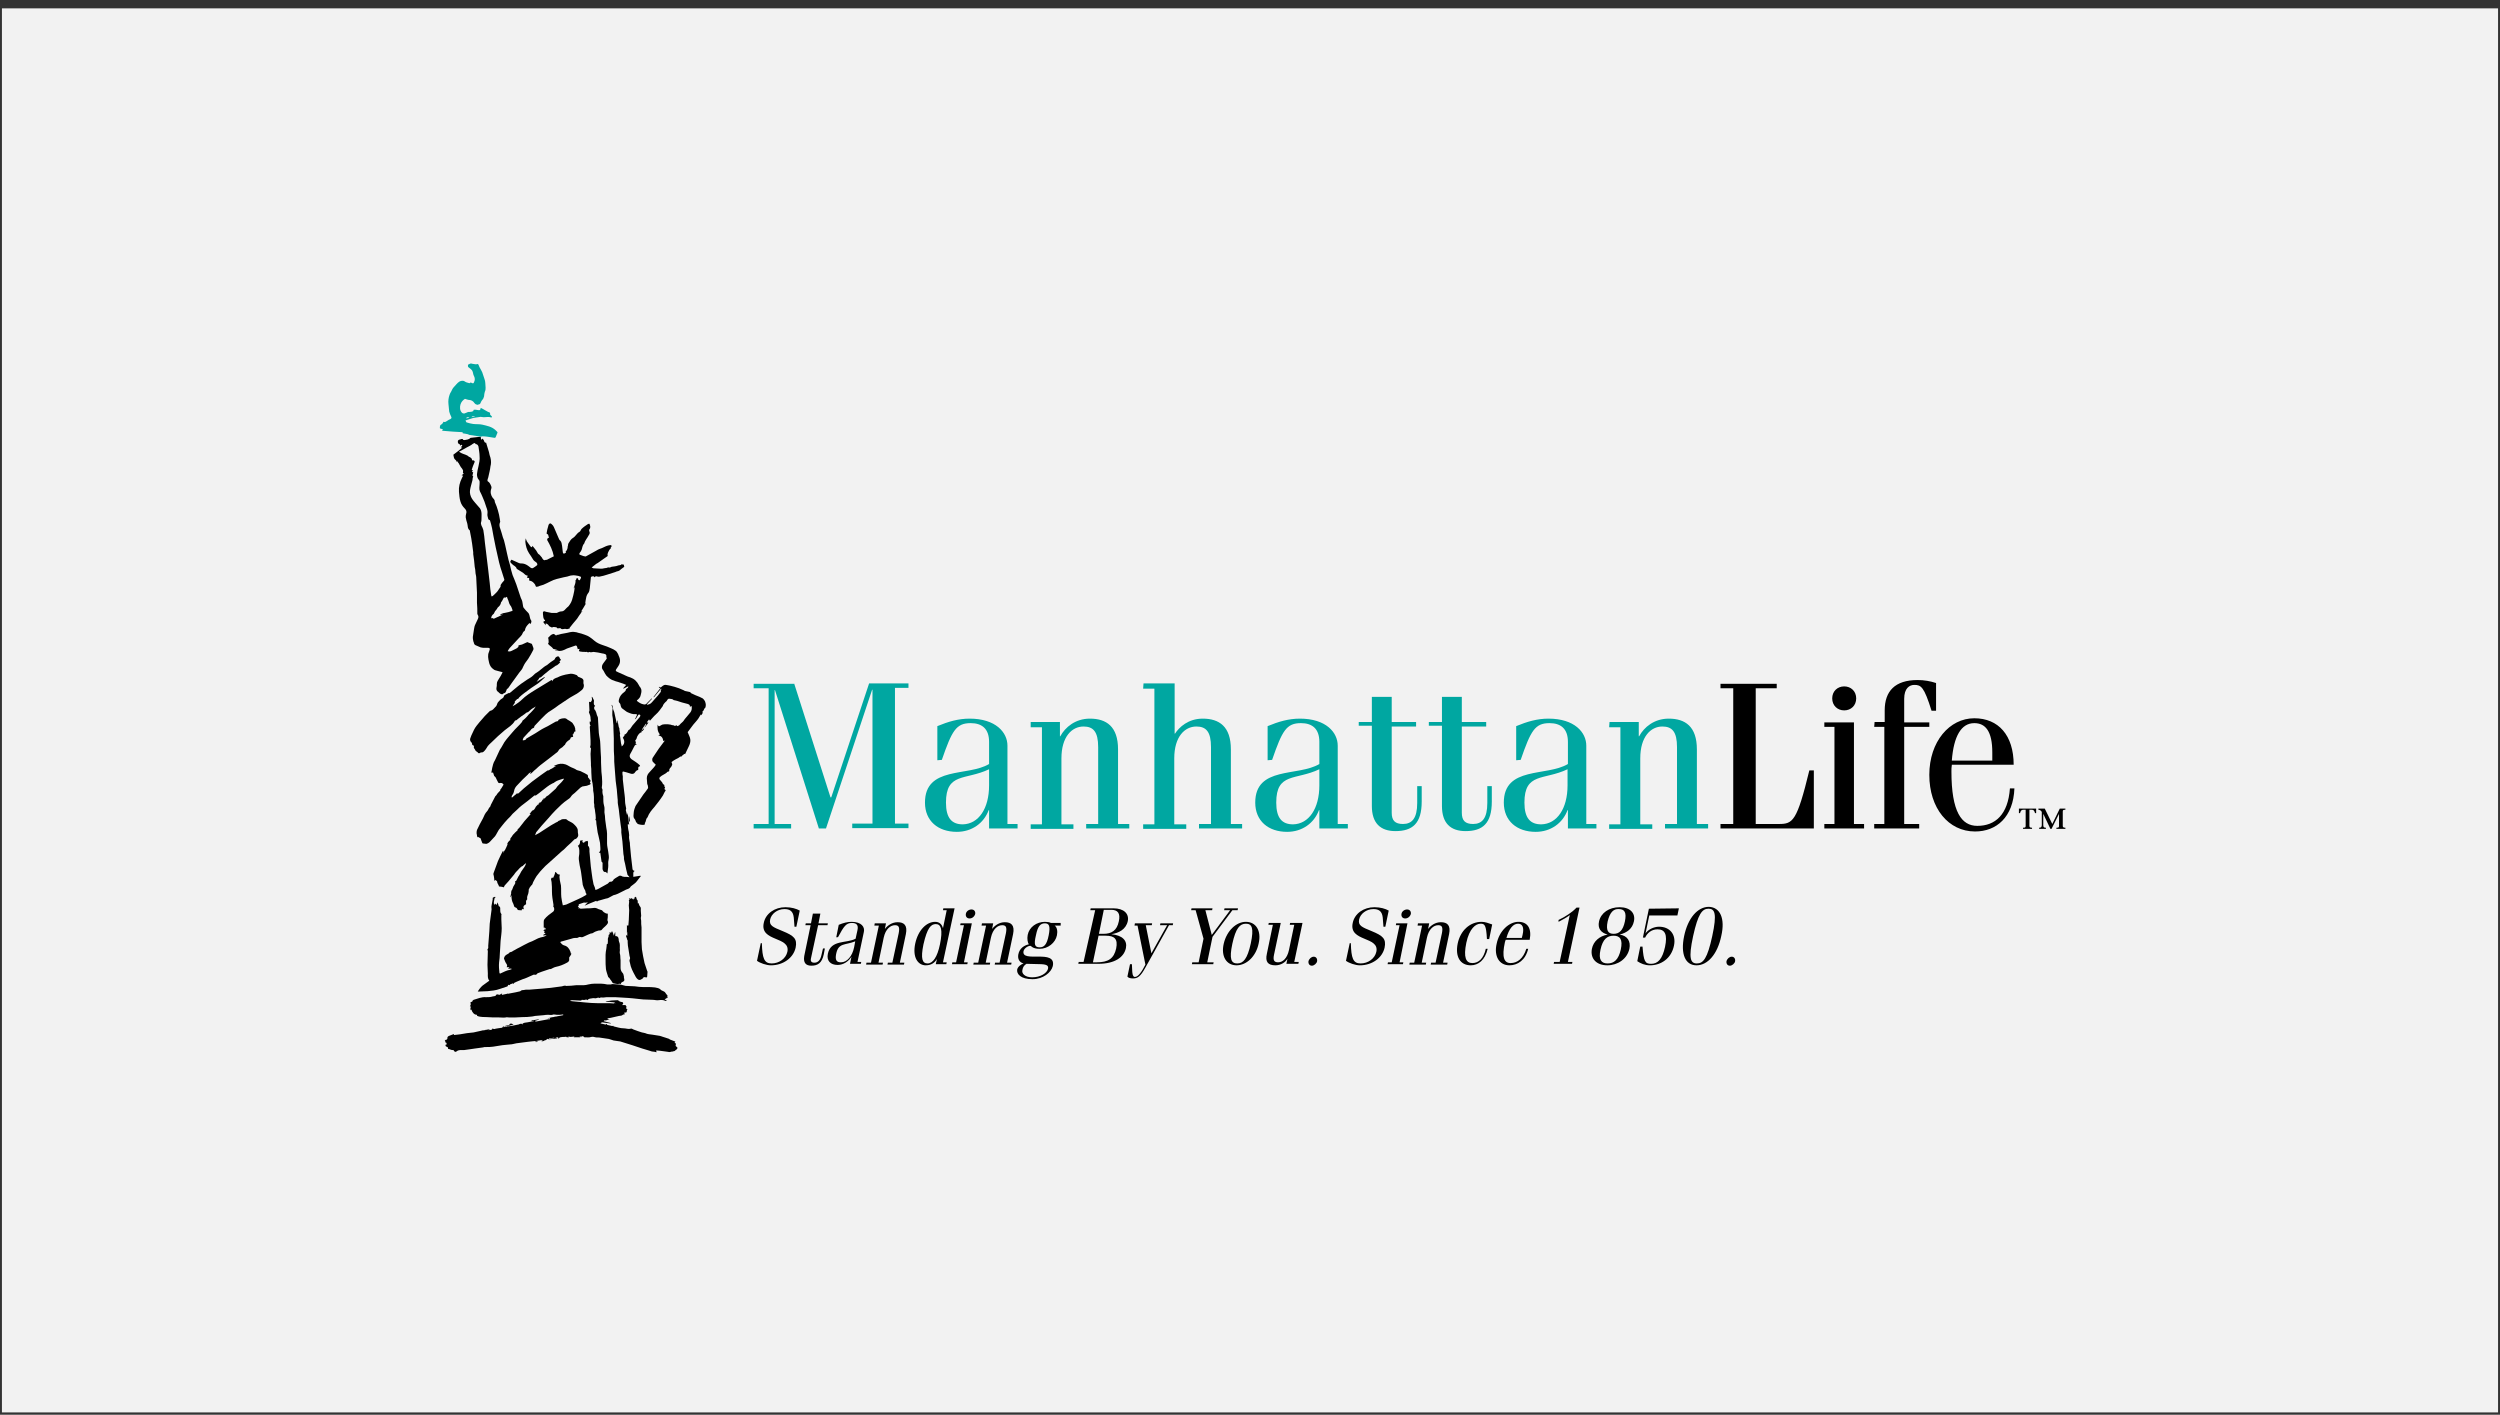 <svg width="258" height="146" viewBox="0 0 258 146" fill="none" xmlns="http://www.w3.org/2000/svg">
<rect x="0" y="0" width="258" height="146" fill="#333333" stroke="none"/>
<rect width="257.6" height="144.898" transform="translate(0.199 0.863)" fill="#F2F2F2"/>
<path d="M56.188 95.868C56.149 95.791 56.11 95.752 56.11 95.675C56.11 95.52 56.11 95.327 56.11 95.172C56.11 95.056 56.11 94.978 56.188 94.862C56.42 94.553 56.768 94.321 57.077 94.089C57.232 93.972 57.232 93.702 57.116 93.586C57.077 93.547 57.116 93.508 57.116 93.47C57.116 93.431 57.116 93.392 57.116 93.353C57.039 92.889 56.961 92.464 56.961 91.999C56.961 91.69 56.961 91.38 56.923 91.032C56.923 90.955 56.884 90.916 56.884 90.839C56.884 90.8 56.845 90.761 56.884 90.684C56.923 90.568 56.961 90.529 57.077 90.607C57.155 90.452 57.232 90.297 57.271 90.142C57.271 90.142 57.271 90.142 57.271 90.104C57.271 90.065 57.271 90.026 57.309 89.987C57.348 90.026 57.387 90.026 57.425 90.065C57.503 90.181 57.58 90.258 57.774 90.258C57.774 90.336 57.735 90.413 57.735 90.49C57.735 90.607 57.774 90.723 57.774 90.839C57.812 91.032 57.851 91.187 57.89 91.38C57.928 91.767 57.89 92.193 57.928 92.58C57.967 92.851 58.006 93.121 58.083 93.431C58.199 93.392 58.315 93.392 58.431 93.353C58.857 93.16 59.283 92.967 59.708 92.773C59.94 92.657 60.211 92.541 60.443 92.386C60.521 92.348 60.559 92.27 60.482 92.193C60.405 92.115 60.443 91.961 60.366 91.845C60.25 91.69 60.211 91.496 60.134 91.303V91.264C60.095 90.877 60.018 90.49 59.979 90.104C59.94 89.755 59.824 89.407 59.786 89.059C59.747 88.827 59.708 88.595 59.747 88.363C59.786 88.208 59.786 88.053 59.786 87.898C59.786 87.705 59.786 87.473 59.631 87.279C59.824 87.202 59.863 87.008 59.863 86.815C59.863 86.776 59.902 86.738 59.902 86.738C59.979 86.738 60.056 86.738 60.134 86.699C60.134 86.738 60.095 86.815 60.095 86.892C60.25 87.008 60.25 87.008 60.366 86.854C60.405 86.815 60.443 86.854 60.482 86.815C60.521 86.815 60.559 86.776 60.637 86.776C60.714 86.892 60.675 87.047 60.675 87.202C60.675 87.241 60.675 87.279 60.675 87.279C60.869 87.434 60.83 87.666 60.83 87.86C60.869 88.13 60.869 88.44 60.907 88.711C60.946 89.175 60.985 89.639 61.062 90.104C61.101 90.49 61.178 90.877 61.256 91.264C61.294 91.38 61.372 91.535 61.41 91.651C61.41 91.729 61.41 91.806 61.488 91.845C61.527 91.845 61.604 91.767 61.681 91.767C62.029 91.574 62.378 91.38 62.726 91.187C62.765 91.148 62.803 91.109 62.842 91.071C62.881 91.032 62.919 90.993 62.958 90.993C63.113 91.032 63.229 90.916 63.268 90.877C63.306 90.723 63.461 90.684 63.538 90.607C63.654 90.529 63.809 90.452 63.925 90.374C63.964 90.374 64.041 90.374 64.08 90.374C64.196 90.452 64.312 90.49 64.428 90.49C64.583 90.49 64.738 90.49 64.97 90.529C64.892 90.452 64.854 90.374 64.776 90.297C64.738 90.258 64.738 90.22 64.738 90.181C64.699 90.026 64.66 89.871 64.622 89.717C64.583 89.523 64.544 89.33 64.506 89.136C64.467 89.02 64.467 88.943 64.428 88.827C64.39 88.711 64.39 88.595 64.39 88.44C64.351 88.246 64.312 88.014 64.312 87.821C64.273 87.511 64.273 87.163 64.235 86.854C64.196 86.544 64.157 86.235 64.119 85.925C64.119 85.809 64.119 85.693 64.119 85.577C64.08 85.383 64.08 85.229 64.041 85.035C64.003 84.726 63.964 84.416 63.925 84.107C63.887 83.72 63.848 83.372 63.77 82.985C63.732 82.791 63.77 82.598 63.732 82.404C63.693 82.095 63.693 81.785 63.654 81.476C63.616 81.166 63.577 80.896 63.538 80.586C63.5 80.083 63.461 79.58 63.422 79.077C63.384 78.768 63.384 78.419 63.384 78.11C63.345 77.723 63.345 77.297 63.345 76.911C63.345 76.678 63.345 76.446 63.345 76.214C63.345 75.866 63.306 75.518 63.306 75.17C63.306 74.937 63.306 74.744 63.268 74.512C63.268 74.28 63.229 74.048 63.19 73.816C63.19 73.738 63.19 73.699 63.19 73.622C63.19 73.429 63.19 73.274 63.229 73.08C63.229 73.042 63.19 73.003 63.19 73.003C63.151 72.926 63.151 72.848 63.113 72.771C63.113 72.771 63.151 72.771 63.151 72.732C63.151 72.771 63.19 72.771 63.19 72.809C63.229 72.926 63.268 73.003 63.268 73.119C63.268 73.235 63.345 73.351 63.384 73.467C63.461 73.816 63.538 74.164 63.616 74.512C63.616 74.55 63.654 74.628 63.693 74.667C63.693 74.55 63.693 74.473 63.693 74.357H63.732C63.77 74.55 63.809 74.783 63.848 74.976C63.848 75.053 63.925 75.131 63.925 75.208C63.925 75.247 63.925 75.286 63.925 75.324C63.964 75.479 63.964 75.595 64.003 75.75C64.003 75.789 63.964 75.789 63.964 75.827C63.964 75.905 64.003 75.982 64.003 76.059C64.041 76.253 64.041 76.446 64.08 76.64C64.08 76.756 64.157 76.872 64.157 77.027C64.467 76.833 64.506 76.446 64.273 76.137C64.351 76.059 64.39 75.943 64.467 75.866L64.428 75.827C64.66 75.75 64.738 75.556 64.854 75.363C64.854 75.324 64.931 75.324 64.97 75.286C65.086 75.17 65.163 75.015 65.279 74.86C65.357 74.744 65.473 74.667 65.55 74.55C65.705 74.357 65.86 74.202 66.014 74.009C66.053 73.931 66.131 73.854 66.053 73.777C65.976 73.699 65.86 73.738 65.821 73.854C65.744 73.97 65.705 74.048 65.628 74.164C65.589 74.202 65.55 74.202 65.512 74.241C65.589 74.125 65.628 74.009 65.705 73.854C65.782 73.738 65.705 73.699 65.628 73.699C65.318 73.738 65.047 73.622 64.776 73.506C64.699 73.467 64.622 73.429 64.583 73.39C64.467 73.312 64.39 73.235 64.273 73.158C64.119 73.08 64.08 72.926 64.041 72.771C64.041 72.694 64.003 72.616 63.964 72.577C63.809 72.461 63.848 72.307 63.887 72.152C63.964 71.842 64.157 71.61 64.428 71.417C64.506 71.339 64.583 71.301 64.583 71.185C64.583 71.107 64.699 71.069 64.776 70.991C64.815 70.953 64.815 70.914 64.854 70.875C64.854 70.875 64.815 70.875 64.815 70.836C64.66 70.914 64.506 70.991 64.351 71.069C64.351 71.069 64.351 71.03 64.312 71.03C64.39 70.914 64.506 70.836 64.622 70.682C64.428 70.604 64.273 70.527 64.119 70.488C64.003 70.45 63.887 70.411 63.77 70.372C63.616 70.333 63.461 70.295 63.306 70.217C63.151 70.179 63.035 70.101 62.919 70.024C62.803 69.947 62.687 69.831 62.571 69.714C62.455 69.56 62.378 69.405 62.3 69.25C62.262 69.173 62.184 69.095 62.146 69.018C62.068 68.786 62.146 68.592 62.3 68.399C62.378 68.283 62.455 68.206 62.532 68.089C62.571 68.012 62.687 67.935 62.571 67.819C62.649 67.47 62.339 67.47 62.146 67.432C61.875 67.354 61.565 67.316 61.256 67.277C61.178 67.277 61.062 67.316 60.985 67.316C60.946 67.316 60.907 67.316 60.869 67.277C60.753 67.316 60.675 67.354 60.559 67.277C60.521 67.238 60.443 67.316 60.405 67.277C60.211 67.277 60.056 67.277 59.863 67.238C59.824 67.238 59.747 67.2 59.747 67.161C59.747 67.084 59.786 67.045 59.824 66.968C59.747 66.968 59.669 66.968 59.631 67.006C59.592 66.929 59.592 66.813 59.553 66.735C59.515 66.619 59.437 66.581 59.283 66.658C59.012 66.735 58.78 66.851 58.509 66.929C58.431 66.968 58.354 67.006 58.277 67.045C58.006 67.161 57.774 67.238 57.503 67.122C57.425 67.122 57.387 67.122 57.309 67.122V67.084C57.387 67.084 57.425 67.084 57.503 67.045C57.425 67.045 57.348 67.045 57.271 67.006C57.193 66.968 57.077 67.006 57.039 66.89C56.961 66.774 56.806 66.697 56.69 66.581C56.613 66.503 56.497 66.426 56.613 66.31C56.652 66.271 56.613 66.232 56.613 66.194C56.613 66.078 56.613 65.962 56.574 65.846V65.807C56.729 65.652 56.884 65.459 57.116 65.42C57.155 65.42 57.232 65.459 57.271 65.497C57.387 65.613 57.425 65.613 57.503 65.459C57.503 65.497 57.503 65.536 57.503 65.536C57.774 65.459 58.044 65.381 58.354 65.343C58.664 65.304 58.973 65.149 59.321 65.226C59.437 65.226 59.553 65.265 59.669 65.304C59.902 65.343 60.095 65.42 60.327 65.497C60.714 65.613 61.024 65.846 61.333 66.116C61.604 66.348 61.875 66.465 62.223 66.581C62.494 66.658 62.765 66.774 63.035 66.89C63.229 66.968 63.384 67.045 63.538 67.161C63.654 67.238 63.693 67.354 63.77 67.47C63.809 67.509 63.809 67.587 63.848 67.664C64.041 68.051 64.041 68.399 63.809 68.747C63.732 68.863 63.654 68.979 63.577 69.095C63.538 69.173 63.538 69.25 63.616 69.289C63.77 69.366 63.925 69.444 64.041 69.482C64.196 69.56 64.39 69.637 64.544 69.714C64.699 69.792 64.892 69.869 65.047 69.908C65.473 70.063 65.744 70.333 65.937 70.72C65.976 70.798 66.014 70.875 66.092 70.953C66.247 71.185 66.208 71.417 66.131 71.688C66.092 71.958 65.937 72.113 65.744 72.268C65.744 72.268 65.705 72.345 65.744 72.345C65.937 72.5 66.169 72.655 66.44 72.694C66.595 72.732 66.711 72.655 66.788 72.539C66.943 72.384 67.098 72.229 67.253 72.074L67.291 72.113C67.098 72.307 66.943 72.5 66.75 72.694L66.788 72.732C66.982 72.694 67.136 72.655 67.291 72.461C67.485 72.229 67.717 71.997 67.91 71.765C67.988 71.649 68.104 71.533 68.181 71.417C68.22 71.378 68.181 71.301 68.181 71.262C68.22 71.223 68.22 71.185 68.258 71.107L68.22 71.069C67.988 71.378 67.717 71.649 67.485 71.958C67.485 71.958 67.446 71.958 67.446 71.92C67.678 71.61 67.91 71.339 68.142 71.03C68.065 70.991 68.026 70.953 67.988 70.914C67.988 70.914 67.988 70.875 68.026 70.875C68.065 70.914 68.142 70.914 68.181 70.953C68.336 70.836 68.491 70.643 68.723 70.682C68.877 70.72 69.032 70.72 69.148 70.759C69.458 70.836 69.767 70.914 70.077 71.03C70.27 71.107 70.425 71.185 70.618 71.262L70.657 71.301C70.851 71.339 71.005 71.378 71.199 71.417C71.238 71.417 71.276 71.494 71.315 71.533C71.624 71.688 71.895 71.804 72.205 71.92C72.243 71.92 72.243 71.958 72.282 71.958C72.36 71.997 72.437 72.036 72.514 72.074C72.592 72.113 72.785 72.384 72.785 72.461C72.785 72.5 72.824 72.577 72.824 72.616C72.862 72.732 72.824 73.042 72.746 73.08C72.669 73.119 72.669 73.196 72.63 73.274C72.592 73.312 72.592 73.351 72.553 73.39C72.476 73.429 72.476 73.429 72.514 73.545V73.583C72.476 73.661 72.437 73.738 72.36 73.816C72.36 73.777 72.36 73.777 72.321 73.738C72.243 73.854 72.166 74.009 72.089 74.125C71.934 74.357 71.74 74.55 71.547 74.783C71.392 74.976 71.238 75.208 71.083 75.402C71.044 75.44 71.005 75.518 70.967 75.556C71.044 75.789 71.199 76.021 71.238 76.292C71.276 76.524 71.199 76.794 71.083 77.027C70.967 77.297 70.812 77.568 70.696 77.839C70.696 77.839 70.696 77.839 70.657 77.8C70.618 77.8 70.58 77.8 70.58 77.839C70.502 77.878 70.464 77.955 70.386 77.994C70.348 78.033 70.348 78.11 70.232 78.071C70.193 78.071 70.077 78.187 69.999 78.226C69.922 78.265 69.845 78.303 69.767 78.342C69.613 78.419 69.497 78.497 69.342 78.613C69.303 78.613 69.303 78.729 69.342 78.768C69.419 78.884 69.342 78.961 69.303 79.077C69.226 79.232 69.032 79.309 69.071 79.541C69.071 79.58 69.032 79.619 68.994 79.619C68.955 79.657 68.916 79.619 68.877 79.657C68.684 79.89 68.336 79.967 68.104 80.199C68.026 80.277 68.026 80.393 68.104 80.47C68.181 80.547 68.258 80.663 68.336 80.741C68.375 80.779 68.375 80.857 68.413 80.896C68.452 80.934 68.491 80.973 68.568 81.012C68.568 81.089 68.491 81.205 68.645 81.205C68.607 81.282 68.607 81.36 68.568 81.437C68.684 81.515 68.761 81.553 68.607 81.708C68.529 81.824 68.491 81.979 68.413 82.095C68.142 82.52 67.833 82.907 67.523 83.294C67.253 83.604 66.982 83.913 66.827 84.339C66.788 84.378 66.75 84.455 66.711 84.494C66.672 84.571 66.672 84.687 66.634 84.764C66.634 84.803 66.595 84.881 66.556 84.919C66.556 84.958 66.556 85.035 66.517 85.113C66.285 85.151 66.053 85.113 65.821 85.035C65.782 85.035 65.744 84.958 65.744 84.881C65.666 84.919 65.628 84.881 65.628 84.803C65.589 84.687 65.55 84.571 65.473 84.494C65.318 84.3 65.395 84.107 65.395 83.913C65.395 83.759 65.434 83.642 65.473 83.488C65.512 83.372 65.55 83.256 65.589 83.178C65.86 82.791 66.131 82.366 66.401 81.979C66.556 81.785 66.711 81.592 66.866 81.36C66.904 81.282 66.866 81.205 66.866 81.128C66.866 81.05 66.788 80.934 66.788 80.857C66.788 80.663 66.75 80.47 66.75 80.315C66.75 80.044 66.866 79.851 67.059 79.657C67.175 79.541 67.291 79.387 67.446 79.232C67.523 79.155 67.601 79.038 67.678 78.922C67.562 78.806 67.446 78.69 67.369 78.613C67.291 78.535 67.291 78.265 67.369 78.187C67.562 77.878 67.794 77.568 67.988 77.259C68.104 77.104 68.22 76.949 68.336 76.794C68.413 76.678 68.491 76.601 68.568 76.485C68.568 76.485 68.568 76.446 68.568 76.408C68.529 76.446 68.529 76.446 68.452 76.485C68.413 76.175 68.297 75.943 67.949 75.905C67.988 75.866 68.026 75.827 68.104 75.789C67.833 75.479 67.833 75.131 67.872 74.744C67.872 74.783 67.872 74.821 67.91 74.86C67.949 74.937 67.988 74.976 68.065 74.937C68.142 74.899 68.258 74.821 68.336 74.783C68.491 74.744 68.607 74.744 68.761 74.744C68.916 74.744 69.032 74.744 69.187 74.783C69.226 74.783 69.264 74.783 69.303 74.821C69.38 74.821 69.458 74.86 69.535 74.86H69.574C69.651 75.015 69.729 74.86 69.806 74.821C69.806 74.86 69.845 74.899 69.845 74.899L69.922 74.937C69.999 74.899 70.116 74.86 70.154 74.783C70.27 74.628 70.425 74.55 70.541 74.396C70.657 74.202 70.812 74.048 70.967 73.854C71.044 73.777 71.083 73.699 71.16 73.622C71.315 73.467 71.392 73.274 71.392 73.08C71.392 73.003 71.392 72.926 71.354 72.848C71.276 72.887 71.238 72.926 71.199 72.964C71.238 72.694 71.005 72.655 70.851 72.616C70.541 72.539 70.232 72.461 69.922 72.345C69.845 72.307 69.729 72.307 69.613 72.268C69.574 72.268 69.535 72.268 69.497 72.229C69.38 72.113 69.264 72.152 69.11 72.113C68.916 72.074 68.877 72.229 68.8 72.345C68.723 72.423 68.607 72.5 68.529 72.616C68.491 72.655 68.491 72.694 68.452 72.732C68.413 72.771 68.413 72.809 68.413 72.848C68.181 73.158 67.988 73.467 67.678 73.738C67.446 73.931 67.291 74.164 67.059 74.396C67.059 74.357 67.059 74.318 67.02 74.28C67.02 74.28 66.982 74.28 66.982 74.241C66.904 74.357 66.827 74.434 66.75 74.55C66.75 74.55 66.788 74.55 66.788 74.589C66.827 74.55 66.827 74.55 66.866 74.55H66.904V74.589C66.788 74.744 66.672 74.937 66.517 75.092C66.517 74.899 66.75 74.86 66.672 74.667C66.517 74.86 66.401 75.053 66.247 75.286L66.285 75.324C66.324 75.286 66.401 75.208 66.44 75.17C66.44 75.17 66.44 75.17 66.479 75.208C66.44 75.286 66.363 75.363 66.324 75.44C66.285 75.44 66.247 75.402 66.208 75.402C66.208 75.402 66.208 75.44 66.169 75.479C66.208 75.479 66.208 75.479 66.285 75.518C66.208 75.556 66.169 75.595 66.131 75.595C65.937 75.672 65.744 75.982 65.705 76.175C65.705 76.214 65.666 76.292 65.628 76.33C65.55 76.408 65.512 76.485 65.628 76.562C65.628 76.64 65.589 76.678 65.589 76.756C65.628 76.756 65.666 76.794 65.705 76.794C65.705 76.833 65.705 76.833 65.666 76.833C65.512 76.872 65.473 76.988 65.395 77.143C65.279 77.375 65.163 77.607 65.047 77.8C64.931 77.994 64.97 78.187 65.163 78.342C65.318 78.458 65.473 78.535 65.628 78.652C65.782 78.768 65.898 78.845 66.014 78.961C66.053 79 66.053 79.038 66.053 79.077C65.782 79.116 65.898 79.309 65.86 79.464C65.705 79.464 65.589 79.619 65.512 79.735C65.434 79.851 65.279 79.89 65.125 79.851C64.97 79.812 64.776 79.735 64.622 79.696C64.506 79.657 64.428 79.657 64.312 79.619C64.273 79.619 64.235 79.657 64.235 79.696C64.235 79.851 64.235 79.967 64.273 80.122C64.273 80.238 64.273 80.354 64.273 80.431C64.312 80.779 64.351 81.128 64.39 81.476C64.428 81.863 64.506 82.25 64.506 82.675C64.506 82.946 64.583 83.178 64.622 83.449C64.622 83.488 64.583 83.565 64.583 83.604C64.622 83.759 64.66 83.913 64.699 84.068C64.699 84.068 64.738 84.068 64.738 84.107C64.738 84.068 64.738 83.991 64.738 83.952C64.738 83.952 64.738 83.952 64.776 83.952C64.815 84.339 64.892 84.726 64.931 85.113H64.892C64.854 85.074 64.854 85.035 64.815 84.997C64.738 85.113 64.854 85.732 64.892 85.848C64.892 85.964 64.931 86.08 64.931 86.196C64.892 86.389 64.931 86.622 64.97 86.815C65.009 86.931 65.009 87.047 65.009 87.163C65.047 87.589 65.086 88.014 65.125 88.401C65.163 88.827 65.241 89.291 65.279 89.717C65.279 89.755 65.357 89.833 65.434 89.871C65.434 89.871 65.473 89.871 65.473 89.833C65.473 89.871 65.473 89.91 65.473 89.91C65.318 89.987 65.357 90.142 65.357 90.297C65.357 90.374 65.357 90.452 65.357 90.49C65.589 90.452 65.86 90.413 66.092 90.374C66.092 90.374 66.092 90.374 66.131 90.413C66.014 90.568 65.86 90.761 65.744 90.916C65.589 91.148 65.357 91.264 65.125 91.458C65.086 91.496 65.047 91.535 65.009 91.612C64.854 91.767 64.622 91.767 64.467 91.883C64.235 91.999 64.003 92.115 63.77 92.231C63.616 92.309 63.461 92.348 63.306 92.386C63.151 92.464 62.958 92.58 62.803 92.657C62.726 92.696 62.61 92.734 62.532 92.734C62.262 92.812 61.991 92.889 61.72 92.967C61.681 92.967 61.643 93.044 61.604 93.044C61.604 93.044 61.565 93.005 61.527 92.967C61.14 93.121 60.753 93.276 60.327 93.47C60.443 93.315 60.559 93.237 60.675 93.121C60.598 93.121 60.482 93.16 60.405 93.16C60.327 93.16 60.288 93.121 60.211 93.16C60.056 93.199 59.902 93.276 59.747 93.315C59.708 93.315 59.747 93.392 59.708 93.431H59.747C59.708 93.47 59.669 93.508 59.631 93.586C59.669 93.586 59.708 93.586 59.747 93.624C59.747 93.663 59.708 93.663 59.669 93.74C59.747 93.74 59.786 93.74 59.824 93.702C59.824 93.702 59.824 93.702 59.824 93.74C59.863 93.74 59.902 93.779 59.94 93.779C60.172 93.779 60.366 93.74 60.598 93.74C60.83 93.74 61.024 93.74 61.256 93.702C61.449 93.663 61.604 93.74 61.759 93.818C61.875 93.856 61.991 93.895 62.107 93.934C62.146 93.934 62.146 93.972 62.184 94.011C62.223 94.05 62.262 94.089 62.3 94.127C62.378 94.166 62.416 94.205 62.494 94.243C62.532 94.243 62.571 94.282 62.61 94.282C62.726 94.243 62.726 94.321 62.726 94.398C62.726 94.592 62.726 94.746 62.687 94.94V94.978C62.842 95.249 62.649 95.404 62.494 95.559C62.378 95.675 62.223 95.791 62.107 95.946C62.029 96.023 61.991 96.023 61.875 96.023C61.72 96.023 61.604 96.1 61.449 96.139C61.333 96.178 61.256 96.255 61.178 96.294C61.101 96.333 61.024 96.333 60.985 96.333C60.791 96.41 60.598 96.487 60.366 96.603C60.25 96.642 60.095 96.758 59.979 96.719C59.786 96.642 59.708 96.758 59.553 96.797C59.476 96.797 59.399 96.797 59.321 96.797C59.205 96.797 59.089 96.835 58.973 96.874C58.664 96.952 58.315 97.068 58.006 97.145C57.928 97.145 57.89 97.184 57.812 97.222C57.928 97.377 58.044 97.532 58.238 97.571C58.547 97.648 58.741 97.88 58.857 98.19C58.896 98.267 58.896 98.306 58.896 98.383C58.896 98.383 58.934 98.383 58.973 98.422C58.934 98.46 58.934 98.538 58.896 98.577C58.857 98.654 58.78 98.731 58.741 98.809C58.741 98.847 58.741 98.886 58.741 98.963C58.78 99.157 58.664 99.273 58.509 99.35C58.161 99.544 57.774 99.698 57.387 99.776C57.193 99.815 57 99.931 56.845 100.008C56.806 100.008 56.768 100.008 56.729 100.008C56.458 100.085 56.188 100.202 55.917 100.279C55.801 100.318 55.723 100.356 55.607 100.395C55.53 100.434 55.414 100.434 55.414 100.55C55.336 100.511 55.259 100.666 55.181 100.588C55.143 100.588 55.104 100.588 55.066 100.588C54.833 100.704 54.601 100.782 54.369 100.898C54.214 100.975 54.06 101.014 53.944 101.053C53.789 101.13 53.634 101.169 53.479 101.246C53.325 101.323 53.17 101.362 53.054 101.44C53.054 101.478 53.015 101.517 53.015 101.556C53.015 101.517 52.976 101.517 52.938 101.478C52.86 101.517 52.744 101.556 52.628 101.594C52.628 101.594 52.628 101.672 52.589 101.672C52.512 101.594 52.435 101.633 52.396 101.749C52.396 101.788 52.319 101.826 52.28 101.826C52.048 101.904 51.816 101.981 51.583 102.059C51.158 102.213 50.732 102.252 50.307 102.291C49.997 102.291 49.688 102.329 49.378 102.329C49.34 102.329 49.34 102.329 49.301 102.368C49.34 102.213 49.61 101.865 49.804 101.71C50.036 101.556 50.268 101.362 50.5 101.207C50.307 100.975 50.345 100.743 50.345 100.472C50.345 100.163 50.307 99.892 50.307 99.582C50.307 99.118 50.345 98.615 50.345 98.151C50.345 98.112 50.307 98.035 50.307 97.996V97.957C50.423 97.88 50.384 97.725 50.384 97.609C50.423 97.106 50.462 96.603 50.5 96.1C50.5 95.83 50.539 95.597 50.539 95.327C50.578 95.017 50.616 94.746 50.655 94.437C50.694 94.243 50.694 94.05 50.732 93.856C50.732 93.702 50.694 93.586 50.732 93.431C50.771 93.237 50.81 93.005 50.848 92.812V92.773C50.848 92.734 50.848 92.657 50.848 92.657C51.003 92.541 51.081 92.541 51.158 92.58C51.119 92.618 51.042 92.657 51.042 92.696C51.003 92.812 51.003 92.967 50.964 93.083C50.964 93.16 50.964 93.276 51.003 93.392C51.042 93.353 51.081 93.276 51.081 93.237C51.119 93.276 51.158 93.315 51.235 93.392C51.274 93.315 51.313 93.237 51.351 93.121C51.39 93.237 51.39 93.276 51.429 93.353C51.429 93.392 51.467 93.47 51.467 93.508C51.661 93.586 51.622 93.74 51.622 93.856C51.622 94.011 51.622 94.205 51.738 94.321C51.777 94.359 51.738 94.398 51.738 94.437C51.738 94.592 51.738 94.746 51.738 94.862C51.738 95.172 51.777 95.481 51.777 95.791C51.777 96.255 51.7 96.681 51.661 97.106C51.661 97.338 51.622 97.571 51.622 97.803C51.622 97.996 51.583 98.228 51.583 98.422C51.583 98.731 51.545 99.002 51.506 99.312C51.467 99.698 51.506 100.047 51.545 100.434L51.622 100.472C51.777 100.395 51.97 100.318 52.125 100.24C52.28 100.163 52.435 100.124 52.628 100.085C52.667 100.047 52.744 100.047 52.822 100.008C52.705 99.892 52.551 100.008 52.435 99.969C52.473 99.931 52.512 99.853 52.589 99.815C52.473 99.815 52.396 99.815 52.28 99.815C52.396 99.66 52.319 99.544 52.241 99.428C52.125 99.273 52.086 99.079 52.009 98.925C52.009 98.886 52.048 98.809 52.048 98.77C52.125 98.577 52.319 98.499 52.512 98.383C52.551 98.344 52.551 98.306 52.589 98.306L52.628 98.267C52.822 98.267 52.938 98.112 53.131 98.035C53.286 97.957 53.441 97.841 53.634 97.764C53.944 97.609 54.253 97.416 54.601 97.261C54.795 97.184 55.027 97.106 55.22 96.99C55.336 96.952 55.414 96.874 55.53 96.835C55.723 96.758 55.878 96.719 56.071 96.681C56.188 96.642 56.303 96.603 56.381 96.565V96.526C56.303 96.526 56.226 96.526 56.149 96.526C56.11 96.526 56.071 96.526 56.033 96.526C56.071 96.487 56.071 96.449 56.11 96.449C56.188 96.41 56.226 96.371 56.303 96.333C56.265 96.294 56.226 96.294 56.149 96.255C56.226 96.139 56.226 96.023 56.033 96.023C56.265 95.946 56.226 95.907 56.188 95.868C56.265 95.907 56.303 95.907 56.342 95.907V95.868C56.303 95.83 56.226 95.752 56.188 95.713H56.149C56.149 95.752 56.188 95.791 56.188 95.868Z" fill="black"/>
<path d="M60.79 92.657C60.597 92.579 59.281 93.237 59.281 93.43C59.745 93.16 60.248 92.889 60.79 92.657Z" fill="black"/>
<path d="M64.932 84.262H64.893C64.893 84.455 64.854 84.649 64.97 84.803H65.009C65.009 84.61 64.97 84.455 64.932 84.262Z" fill="black"/>
<path d="M54.059 93.779C54.02 93.817 54.02 93.817 53.981 93.856C53.943 93.817 53.904 93.817 53.865 93.779V93.817C53.865 93.895 53.827 94.011 53.711 93.934C53.672 93.934 53.633 93.934 53.594 93.934C53.478 93.934 53.401 93.895 53.362 93.779C53.362 93.74 53.285 93.701 53.246 93.663C53.014 93.624 53.053 93.431 52.975 93.276C52.821 93.005 52.782 92.734 52.782 92.425C52.782 92.425 52.782 92.425 52.743 92.425C52.743 92.463 52.743 92.541 52.705 92.579H52.666C52.705 92.463 52.705 92.347 52.743 92.231C52.743 92.193 52.782 92.154 52.743 92.115C52.743 92.038 52.782 91.883 52.859 91.806C52.898 91.728 52.937 91.612 52.975 91.496C53.014 91.419 53.053 91.38 53.092 91.303C53.13 91.225 53.208 91.148 53.169 91.032C53.169 90.993 53.13 90.916 53.246 90.916L53.285 90.877C53.324 90.761 53.401 90.684 53.44 90.568C53.478 90.49 53.517 90.413 53.556 90.374C53.633 90.258 53.711 90.103 53.788 89.949C53.904 89.794 54.02 89.6 54.136 89.446C54.214 89.33 54.252 89.213 54.291 89.097H54.252C54.136 89.175 54.02 89.291 53.943 89.368C53.904 89.407 53.827 89.407 53.788 89.446C53.672 89.523 53.594 89.639 53.478 89.755C53.324 89.91 53.169 90.065 53.053 90.258C52.859 90.49 52.666 90.722 52.472 90.954C52.356 91.109 52.202 91.225 52.086 91.38C52.047 91.419 52.008 91.535 52.008 91.573C51.853 91.535 51.737 91.496 51.621 91.496C51.544 91.496 51.467 91.496 51.467 91.38C51.428 91.264 51.312 91.148 51.312 91.032C51.312 90.877 51.157 90.877 51.118 90.8C51.118 90.838 51.08 90.877 51.041 90.916C51.002 90.8 51.002 90.722 51.002 90.684C51.002 90.606 50.964 90.49 50.964 90.413C50.925 90.297 50.886 90.181 50.964 90.026C51.118 89.639 51.234 89.252 51.389 88.865C51.544 88.517 51.699 88.208 51.853 87.898C51.853 87.859 51.892 87.821 51.97 87.821C51.97 87.859 51.931 87.937 51.931 87.975H51.97C52.008 87.898 52.047 87.782 52.124 87.705C52.202 87.55 52.279 87.395 52.356 87.202C52.395 87.163 52.356 87.086 52.356 87.047C52.395 86.969 52.472 86.853 52.55 86.776C52.55 86.776 52.589 86.776 52.589 86.737C52.627 86.737 52.666 86.699 52.666 86.699C52.627 86.544 52.705 86.467 52.782 86.389C52.859 86.273 52.937 86.118 53.053 86.041C53.13 85.925 53.246 85.847 53.362 85.731C53.401 85.693 53.478 85.654 53.401 85.577C53.44 85.577 53.478 85.538 53.478 85.538C53.517 85.499 53.556 85.461 53.594 85.422C53.788 85.19 53.943 84.958 54.136 84.726C54.33 84.493 54.562 84.261 54.755 84.029C54.755 84.029 54.755 83.99 54.717 83.99C54.717 83.99 54.678 83.99 54.639 84.029C54.678 83.952 54.717 83.913 54.755 83.874C54.794 83.836 54.833 83.758 54.871 83.72C54.91 83.681 54.987 83.642 55.026 83.565C55.026 83.604 55.026 83.604 55.026 83.642C55.103 83.565 55.181 83.487 55.219 83.41C55.258 83.371 55.258 83.294 55.297 83.255C55.452 83.101 55.568 82.946 55.722 82.791L55.761 82.83C55.684 82.907 55.606 82.984 55.49 83.023L55.529 83.062C55.645 82.946 55.761 82.83 55.916 82.675C55.955 82.636 55.955 82.559 55.993 82.52C55.993 82.52 56.032 82.52 56.071 82.52C56.071 82.443 56.071 82.365 56.187 82.404C56.225 82.404 56.303 82.288 56.38 82.211C56.419 82.172 56.458 82.133 56.496 82.133C56.535 82.095 56.574 82.095 56.612 82.056C56.844 81.824 57.115 81.63 57.347 81.398C57.425 81.321 57.463 81.205 57.58 81.089C57.696 80.973 57.812 80.857 57.928 80.741C58.044 80.624 58.121 80.508 58.199 80.392C58.16 80.354 58.16 80.354 58.16 80.354C57.85 80.47 57.541 80.508 57.27 80.702C57.193 80.779 57.115 80.818 56.999 80.857C56.612 81.05 56.303 81.321 55.955 81.592C55.761 81.746 55.529 81.94 55.297 82.095C55.258 82.095 55.219 82.095 55.181 82.095C55.142 82.095 55.103 82.095 55.103 82.133C54.678 82.482 54.252 82.83 53.827 83.139C53.672 83.255 53.517 83.41 53.401 83.526C53.246 83.681 53.053 83.836 52.898 83.99C52.821 84.068 52.743 84.184 52.666 84.261C52.589 84.339 52.472 84.455 52.395 84.532C52.279 84.648 52.163 84.803 52.047 84.919C51.931 85.035 51.853 85.19 51.737 85.306C51.66 85.422 51.544 85.538 51.467 85.654C51.312 85.886 51.234 86.118 51.08 86.312C50.925 86.505 50.731 86.66 50.577 86.853C50.538 86.892 50.461 86.969 50.383 87.008C50.306 87.047 50.229 87.086 50.19 87.086C50.074 87.086 49.958 87.047 49.842 87.047C49.803 87.047 49.764 87.008 49.764 86.969C49.687 86.815 49.648 86.66 49.609 86.544C49.609 86.544 49.609 86.505 49.571 86.505C49.493 86.467 49.377 86.389 49.3 86.35C49.3 86.35 49.3 86.389 49.3 86.428L49.261 86.389C49.223 86.312 49.223 86.234 49.223 86.196C49.223 86.118 49.184 86.08 49.184 86.002C49.184 85.886 49.184 85.77 49.223 85.654C49.416 85.267 49.609 84.842 49.842 84.455C49.958 84.184 50.074 83.913 50.267 83.72C50.383 83.604 50.422 83.41 50.538 83.294C50.615 83.255 50.615 83.139 50.654 83.062C50.809 82.752 50.964 82.482 51.118 82.172C51.157 82.133 51.196 82.095 51.234 82.056C51.312 81.901 51.428 81.785 51.544 81.669C51.583 81.63 51.621 81.592 51.621 81.592C51.621 81.476 51.66 81.437 51.737 81.36C51.815 81.243 51.892 81.089 51.97 80.973C51.853 80.779 51.699 80.779 51.544 80.818C51.505 80.818 51.428 80.779 51.428 80.779C51.312 80.586 51.234 80.392 51.157 80.238C51.118 80.16 51.041 80.121 51.002 80.083C50.964 79.967 50.925 79.851 50.886 79.735C50.809 79.735 50.77 79.735 50.731 79.735C50.693 79.735 50.693 79.657 50.731 79.619C50.77 79.386 50.809 79.116 50.886 78.883C50.925 78.729 51.002 78.574 51.08 78.458C51.234 78.11 51.428 77.723 51.583 77.375C51.621 77.297 51.699 77.22 51.737 77.142C51.853 76.949 51.931 76.794 52.047 76.601C52.163 76.407 52.318 76.253 52.434 76.098C52.589 75.904 52.743 75.75 52.898 75.556C53.053 75.363 53.246 75.169 53.44 74.976C53.594 74.821 53.749 74.666 53.865 74.512C53.904 74.473 53.904 74.434 53.904 74.395C53.981 74.318 54.097 74.241 54.175 74.163C54.33 74.009 54.446 73.893 54.562 73.738C54.717 73.583 54.871 73.467 54.987 73.312C55.103 73.196 55.219 73.041 55.297 72.887C55.258 72.925 55.219 72.964 55.142 73.003C54.91 73.119 54.717 73.273 54.523 73.467C54.484 73.506 54.407 73.506 54.33 73.544C54.252 73.583 54.214 73.66 54.136 73.699C53.904 73.854 53.672 74.009 53.44 74.202C53.362 74.279 53.285 74.357 53.169 74.357C53.169 74.357 53.13 74.357 53.13 74.395C52.898 74.821 52.472 75.053 52.086 75.363C51.621 75.75 51.157 76.175 50.731 76.601C50.577 76.717 50.461 76.872 50.345 76.988C50.267 77.104 50.19 77.22 50.151 77.297C50.074 77.413 49.996 77.491 49.919 77.568C49.88 77.607 49.764 77.645 49.687 77.684C49.687 77.645 49.687 77.645 49.687 77.607C49.648 77.645 49.609 77.645 49.571 77.684C49.455 77.761 49.377 77.761 49.3 77.645C49.223 77.568 49.107 77.529 49.068 77.452C49.029 77.297 48.836 77.22 48.913 77.026C48.913 76.988 48.874 76.91 48.797 76.91C48.72 76.872 48.72 76.833 48.72 76.756C48.72 76.717 48.681 76.639 48.642 76.601C48.526 76.523 48.487 76.33 48.526 76.214C48.565 76.098 48.604 76.02 48.642 75.904C48.72 75.711 48.836 75.517 48.913 75.324C48.99 75.169 49.068 75.053 49.184 74.898C49.377 74.628 49.609 74.395 49.803 74.163C49.88 74.086 49.958 73.97 50.035 73.893C50.19 73.738 50.383 73.544 50.538 73.39C50.577 73.351 50.615 73.351 50.615 73.351C50.848 73.312 50.964 73.119 51.118 72.964C51.273 72.848 51.273 72.693 51.35 72.538C51.428 72.422 51.544 72.306 51.66 72.19C51.815 72.074 51.97 72.035 52.008 71.842C52.008 71.765 52.124 71.726 52.163 71.687C52.279 71.61 52.434 71.571 52.55 71.494C52.55 71.494 52.55 71.494 52.55 71.532C52.55 71.532 52.55 71.532 52.589 71.532C52.898 71.3 53.169 71.03 53.478 70.797C53.711 70.604 53.943 70.449 54.175 70.294C54.33 70.178 54.523 70.062 54.717 69.946C54.91 69.83 55.065 69.675 55.219 69.521C55.336 69.443 55.452 69.366 55.568 69.289C55.761 69.134 55.955 68.979 56.148 68.824C56.225 68.747 56.341 68.708 56.458 68.631C56.612 68.515 56.728 68.399 56.844 68.321C56.961 68.244 57.077 68.167 57.193 68.089C57.231 68.05 57.27 68.012 57.27 67.973C57.309 67.857 57.425 67.78 57.541 67.741C57.657 67.702 57.734 67.818 57.773 67.934C57.773 67.973 57.85 68.012 57.889 68.089C57.85 68.128 57.812 68.205 57.734 68.283C57.734 68.283 57.773 68.321 57.812 68.36C57.696 68.476 57.58 68.592 57.463 68.669C57.425 68.669 57.386 68.669 57.347 68.708C57.154 68.863 56.961 68.979 56.728 69.134C56.535 69.289 56.303 69.482 56.109 69.637C55.955 69.753 55.877 69.908 55.684 69.946C55.645 69.946 55.645 70.024 55.606 70.062C55.529 70.178 55.452 70.256 55.374 70.372C55.645 70.217 55.916 70.024 56.187 69.869C56.187 69.869 56.187 69.908 56.225 69.908C56.187 69.946 56.187 69.985 56.148 69.985C55.955 70.178 55.761 70.333 55.529 70.527C55.297 70.681 55.065 70.836 54.833 70.991C54.6 71.184 54.33 71.339 54.097 71.532C53.943 71.649 53.749 71.803 53.594 71.958C53.556 71.997 53.517 72.074 53.478 72.113C53.44 72.113 53.362 72.152 53.362 72.152C53.285 72.229 53.208 72.306 53.13 72.384V72.461C53.13 72.5 53.13 72.538 53.13 72.538C53.053 72.654 52.975 72.732 52.898 72.887C52.975 72.848 53.092 72.771 53.169 72.732C53.401 72.577 53.633 72.422 53.827 72.229C54.252 71.803 54.755 71.494 55.258 71.184C55.8 70.875 56.303 70.527 56.844 70.217C56.883 70.178 56.922 70.178 56.961 70.178C56.961 70.217 56.961 70.256 56.961 70.294H56.999C57.077 70.062 57.309 69.985 57.541 69.908C57.696 69.83 57.85 69.753 58.005 69.714C58.237 69.637 58.469 69.598 58.702 69.559C58.972 69.482 59.243 69.559 59.514 69.675C59.553 69.675 59.553 69.714 59.591 69.753C59.63 69.791 59.669 69.869 59.746 69.869C59.824 69.908 59.901 69.946 60.017 69.985C60.172 70.062 60.249 70.178 60.21 70.372C60.21 70.41 60.21 70.488 60.21 70.527C60.326 70.797 60.21 71.107 59.978 71.262C59.785 71.416 59.591 71.571 59.359 71.687C59.166 71.803 59.011 71.881 58.818 71.997C58.431 72.268 58.044 72.5 57.657 72.771C57.386 72.964 57.154 73.157 56.883 73.312C56.458 73.544 56.148 73.893 55.839 74.202C55.606 74.434 55.413 74.666 55.181 74.898C55.142 74.937 55.142 74.976 55.142 74.976C55.142 75.131 55.026 75.131 54.949 75.169C54.871 75.208 54.794 75.285 54.755 75.363C54.678 75.44 54.639 75.517 54.562 75.556C54.407 75.75 54.214 75.904 54.059 76.098C53.981 76.175 53.981 76.291 53.943 76.369C53.943 76.369 53.981 76.446 53.981 76.407C54.097 76.369 54.252 76.407 54.291 76.253C54.291 76.253 54.33 76.253 54.33 76.214C54.639 76.02 54.949 75.866 55.258 75.672C55.568 75.479 55.839 75.285 56.148 75.131C56.264 75.053 56.419 75.015 56.535 74.937C56.806 74.782 57.077 74.628 57.347 74.473C57.386 74.473 57.425 74.473 57.463 74.434C57.541 74.434 57.618 74.434 57.618 74.318L57.657 74.279C57.85 74.163 58.044 74.125 58.276 74.125C58.392 74.125 58.508 74.202 58.585 74.279C58.74 74.357 58.856 74.434 59.011 74.55C59.088 74.589 59.127 74.705 59.166 74.744C59.205 74.821 59.243 74.86 59.282 74.937C59.321 75.015 59.321 75.092 59.359 75.169C59.359 75.247 59.359 75.363 59.398 75.479C59.321 75.479 59.282 75.479 59.243 75.595C59.205 75.672 59.166 75.75 59.127 75.827C59.127 75.827 59.088 75.827 59.05 75.788C59.088 75.827 59.088 75.866 59.127 75.904C59.166 75.982 59.166 76.059 59.05 76.059C58.895 76.098 58.895 76.098 58.856 76.253C58.856 76.291 58.779 76.33 58.74 76.369C58.547 76.485 58.392 76.639 58.315 76.833C58.315 76.872 58.276 76.872 58.237 76.91C58.199 76.949 58.16 76.988 58.121 77.026C58.083 77.065 58.083 77.065 58.044 77.104C57.889 77.22 57.696 77.297 57.618 77.491C57.541 77.645 57.347 77.723 57.231 77.839C56.883 78.11 56.535 78.38 56.225 78.613C55.916 78.845 55.606 79.077 55.336 79.348C55.181 79.464 55.065 79.58 54.949 79.696C54.871 79.773 54.794 79.851 54.678 79.889C54.717 79.851 54.755 79.773 54.794 79.735C54.794 79.735 54.794 79.735 54.755 79.696C54.639 79.773 54.562 79.812 54.484 79.928C54.097 80.276 53.749 80.624 53.401 81.011C53.246 81.166 53.092 81.36 53.053 81.63C53.014 81.824 52.937 81.979 52.821 82.133C52.782 82.172 52.821 82.249 52.821 82.327C52.898 82.249 53.014 82.172 53.092 82.095C53.13 82.056 53.169 82.017 53.246 81.979C53.285 81.94 53.324 81.824 53.44 81.901C53.478 81.901 53.517 81.863 53.556 81.824C53.711 81.669 53.904 81.514 54.059 81.36C54.33 81.127 54.639 80.895 54.91 80.663C55.219 80.431 55.49 80.238 55.8 80.005C56.032 79.851 56.225 79.696 56.458 79.541C56.496 79.541 56.496 79.502 56.535 79.502C56.69 79.541 56.728 79.386 56.883 79.348C56.999 79.309 57.115 79.193 57.27 79.116C57.309 79.116 57.309 79.077 57.386 79.038C57.309 79.038 57.231 79.077 57.193 79.077C57.193 79.077 57.193 79.077 57.193 79.038C57.231 79 57.309 78.961 57.347 78.961C57.657 78.806 58.005 78.767 58.353 78.883C58.585 78.961 58.779 79.116 58.972 79.193C59.166 79.27 59.359 79.348 59.514 79.464C59.553 79.464 59.591 79.502 59.63 79.502C59.785 79.541 59.94 79.58 60.056 79.657C60.249 79.735 60.443 79.851 60.636 79.967C60.675 80.005 60.675 80.044 60.675 80.121C60.675 80.238 60.713 80.315 60.829 80.315C60.791 80.354 60.791 80.354 60.752 80.392C61.023 80.47 60.946 80.624 60.868 80.818C60.907 80.818 60.946 80.857 60.984 80.857C60.946 80.895 60.907 80.973 60.868 80.973C60.752 81.011 60.675 81.05 60.559 81.089C60.404 81.127 60.249 81.127 60.094 81.166C60.017 81.205 59.978 81.243 59.901 81.282C59.707 81.476 59.514 81.63 59.321 81.824C59.166 81.94 59.011 82.056 58.895 82.249C58.818 82.365 58.702 82.443 58.585 82.52C58.121 82.83 57.734 83.217 57.347 83.604C57.077 83.874 56.844 84.145 56.612 84.416C56.38 84.687 56.148 84.919 55.916 85.19C55.722 85.422 55.529 85.654 55.336 85.886C55.297 85.964 55.258 86.08 55.219 86.196C55.374 86.118 55.49 86.041 55.645 85.964C55.916 85.809 56.148 85.615 56.419 85.461C56.728 85.267 56.999 85.074 57.309 84.919C57.386 84.88 57.463 84.842 57.541 84.803C57.58 84.803 57.58 84.764 57.618 84.726C57.696 84.687 57.734 84.687 57.812 84.648C58.005 84.493 58.199 84.532 58.392 84.532C58.469 84.532 58.547 84.648 58.624 84.687C58.818 84.803 59.05 84.88 59.205 85.035C59.398 85.228 59.63 85.422 59.63 85.731C59.63 85.847 59.63 85.964 59.669 86.118C59.707 86.312 59.591 86.428 59.475 86.544C59.437 86.583 59.359 86.583 59.282 86.621C59.166 86.737 59.05 86.853 58.934 86.969C58.818 87.086 58.663 87.202 58.547 87.318C58.431 87.434 58.315 87.55 58.199 87.666C58.121 87.743 58.044 87.782 58.005 87.821C57.502 88.285 56.961 88.749 56.458 89.213C56.264 89.368 56.109 89.562 55.916 89.755C55.722 89.949 55.568 90.181 55.374 90.413C55.258 90.568 55.181 90.761 55.065 90.954C54.987 91.071 54.987 91.187 54.91 91.303C54.91 91.341 54.833 91.341 54.833 91.38C54.794 91.457 54.717 91.496 54.678 91.573C54.639 91.651 54.6 91.728 54.562 91.806C54.562 91.844 54.562 91.922 54.562 91.96C54.562 92.038 54.523 92.115 54.523 92.193C54.446 92.386 54.368 92.579 54.407 92.773C54.407 92.812 54.407 92.85 54.368 92.85C54.252 92.966 54.291 93.082 54.291 93.198C54.291 93.237 54.291 93.276 54.291 93.315C53.981 93.469 53.981 93.624 54.059 93.779Z" fill="black"/>
<path d="M54.097 78.419C54.058 78.458 54.058 78.458 54.02 78.458C53.903 78.458 53.826 78.574 53.749 78.651C53.671 78.728 53.633 78.806 53.594 78.844C53.478 78.961 53.362 79.077 53.246 79.193C53.207 79.231 53.246 79.309 53.246 79.347C53.284 79.347 53.323 79.347 53.323 79.309C53.323 79.27 53.323 79.231 53.362 79.154C53.749 79.077 53.981 78.69 54.29 78.458C54.252 78.419 54.136 78.612 54.097 78.419Z" fill="black"/>
<path d="M53.904 71.069L53.943 71.107C54.059 71.03 54.175 70.953 54.291 70.837C54.291 70.837 54.291 70.798 54.252 70.798C54.214 70.837 54.136 70.875 54.059 70.914C54.02 70.991 53.982 71.03 53.904 71.069Z" fill="black"/>
<path d="M49.609 45.069C49.609 45.185 49.648 45.263 49.648 45.379C49.725 45.34 49.764 45.301 49.803 45.263C49.842 45.301 49.88 45.379 49.919 45.417C49.996 45.534 49.958 45.688 50.151 45.688C50.19 45.688 50.19 45.727 50.19 45.766C50.267 46.075 50.383 46.346 50.461 46.656C50.499 46.849 50.538 47.042 50.615 47.236C50.693 47.545 50.693 47.855 50.615 48.126C50.577 48.513 50.461 48.9 50.383 49.286C50.345 49.403 50.306 49.48 50.306 49.557C50.306 49.596 50.306 49.673 50.345 49.673C50.538 49.789 50.615 49.983 50.693 50.176C50.731 50.254 50.731 50.37 50.693 50.447C50.577 50.795 50.654 51.105 50.847 51.376C50.925 51.453 51.002 51.53 51.041 51.647C51.08 51.685 51.041 51.801 51.08 51.84C51.196 52.111 51.312 52.382 51.389 52.691C51.467 52.962 51.544 53.272 51.583 53.581C51.583 53.658 51.621 53.774 51.621 53.852C51.583 53.929 51.544 54.045 51.544 54.161C51.544 54.355 51.621 54.548 51.699 54.78C51.776 54.974 51.815 55.206 51.892 55.438C51.931 55.554 51.969 55.67 52.008 55.748C52.047 55.902 52.086 56.057 52.124 56.212C52.202 56.56 52.279 56.908 52.356 57.256C52.434 57.605 52.511 57.953 52.627 58.301C52.705 58.649 52.782 58.998 52.898 59.346C53.014 59.655 53.169 59.965 53.285 60.313C53.44 60.739 53.556 61.164 53.711 61.59C53.749 61.744 53.865 61.899 53.904 62.093C53.943 62.247 53.943 62.402 53.981 62.557C53.981 62.634 54.02 62.712 54.097 62.789C54.214 62.944 54.33 63.06 54.446 63.176C54.6 63.292 54.639 63.485 54.678 63.679C54.716 63.795 54.716 63.911 54.794 63.988C54.91 64.182 54.794 64.298 54.716 64.414C54.678 64.298 54.639 64.259 54.562 64.375C54.368 64.569 54.214 64.762 54.175 65.033C54.175 65.072 54.136 65.072 54.136 65.11C53.981 65.188 53.943 65.343 53.865 65.497C53.788 65.613 53.672 65.729 53.556 65.845C53.246 66.194 52.898 66.542 52.589 66.89C52.511 66.967 52.472 67.084 52.395 67.2C52.589 67.277 52.743 67.2 52.898 67.122C53.014 67.045 53.169 67.006 53.285 66.929C53.362 66.89 53.44 66.813 53.517 66.735C53.517 66.697 53.478 66.697 53.478 66.658C53.478 66.619 53.672 66.542 53.749 66.542C53.827 66.542 53.904 66.503 53.981 66.465C54.136 66.387 54.252 66.348 54.407 66.271C54.446 66.271 54.484 66.271 54.523 66.31C54.639 66.348 54.716 66.387 54.833 66.426C54.871 66.426 54.91 66.465 54.91 66.503C54.949 66.581 54.987 66.697 55.026 66.813C55.065 66.89 55.065 67.006 55.026 67.084C54.871 67.393 54.716 67.664 54.523 67.973C54.407 68.167 54.214 68.36 54.097 68.592C54.059 68.67 54.02 68.747 53.981 68.825C53.904 69.057 53.749 69.211 53.594 69.405C53.324 69.792 53.053 70.14 52.782 70.527C52.666 70.682 52.55 70.875 52.434 71.03C52.395 71.069 52.356 71.069 52.318 71.107C52.279 71.146 52.279 71.223 52.24 71.301C52.202 71.417 52.163 71.494 52.047 71.533C51.969 71.533 51.931 71.61 51.853 71.649C51.815 71.649 51.737 71.649 51.66 71.61C51.583 71.572 51.505 71.494 51.428 71.417C51.273 71.339 51.196 71.146 51.234 70.991C51.273 70.836 51.273 70.72 51.273 70.566C51.273 70.333 51.428 70.179 51.505 70.024C51.621 69.83 51.737 69.676 51.815 69.482C51.853 69.444 51.853 69.405 51.853 69.366C51.583 69.289 51.35 69.25 51.118 69.173C50.964 69.134 50.886 69.018 50.77 68.941C50.577 68.747 50.499 68.515 50.461 68.322C50.383 67.973 50.306 67.625 50.461 67.277C50.499 67.2 50.499 67.122 50.538 67.045C50.577 66.89 50.499 66.851 50.306 66.851C50.151 66.851 49.996 66.851 49.842 66.851C49.764 66.851 49.687 66.813 49.609 66.813C49.416 66.735 49.261 66.658 49.068 66.581C48.99 66.542 48.952 66.503 48.913 66.387C48.913 66.31 48.836 66.194 48.836 66.116C48.797 66 48.797 65.845 48.797 65.729C48.836 65.459 48.874 65.226 48.913 64.956C48.952 64.801 48.952 64.646 49.029 64.491C49.106 64.298 49.223 64.104 49.3 63.911C49.377 63.756 49.416 63.602 49.3 63.447C49.3 63.408 49.261 63.369 49.261 63.369C49.261 62.982 49.261 62.596 49.223 62.209C49.223 62.015 49.223 61.822 49.223 61.667C49.223 61.512 49.223 61.319 49.223 61.164C49.184 60.622 49.184 60.119 49.145 59.578C49.145 59.423 49.068 59.23 49.068 59.075C49.068 58.881 49.029 58.688 48.99 58.495C48.952 58.069 48.913 57.643 48.836 57.179C48.836 57.102 48.836 57.063 48.836 56.986C48.797 56.676 48.758 56.405 48.72 56.096C48.681 55.941 48.681 55.786 48.642 55.593C48.603 55.322 48.526 55.051 48.487 54.78V54.742C48.217 54.548 48.294 54.239 48.217 54.007C48.139 53.813 48.101 53.581 48.062 53.388C48.062 53.272 48.062 53.155 48.101 53.039C48.178 52.807 48.139 52.652 47.946 52.459C47.752 52.266 47.598 52.033 47.52 51.763C47.404 51.414 47.404 51.066 47.365 50.757C47.327 50.254 47.443 49.789 47.675 49.325C47.714 49.248 47.752 49.17 47.791 49.093C47.752 49.093 47.714 49.054 47.636 49.054C47.714 48.977 47.791 48.938 47.868 48.861C47.714 48.822 47.791 48.706 47.791 48.629C47.791 48.59 47.791 48.513 47.752 48.474C47.714 48.397 47.636 48.281 47.559 48.203C47.52 48.126 47.482 48.048 47.404 47.932C47.365 47.855 47.327 47.778 47.249 47.7C47.211 47.661 47.211 47.623 47.172 47.584C47.172 47.623 47.133 47.661 47.133 47.7C47.133 47.507 46.979 47.468 46.901 47.352C46.824 47.236 46.824 47.081 46.785 46.926C47.095 46.694 47.404 46.462 47.714 46.191C47.636 46.191 47.598 46.191 47.559 46.153C47.636 46.075 47.675 46.037 47.714 45.959C47.636 45.882 47.598 45.882 47.482 45.998C47.482 45.959 47.443 45.92 47.443 45.843C47.288 45.804 47.249 45.727 47.249 45.572C47.249 45.379 47.404 45.379 47.52 45.34C47.598 45.301 47.675 45.301 47.752 45.301C47.752 45.417 47.868 45.417 47.946 45.417C48.139 45.379 48.371 45.379 48.565 45.185M49.106 45.843C48.99 45.688 48.99 45.688 48.797 45.804C48.603 45.959 48.371 46.075 48.139 46.191C47.907 46.346 47.636 46.462 47.365 46.617C47.482 46.694 47.559 46.733 47.636 46.772C47.868 46.888 48.178 46.926 48.371 47.12C48.371 47.12 48.41 47.159 48.449 47.159C48.603 47.236 48.72 47.313 48.72 47.507C48.758 47.507 48.797 47.507 48.836 47.507C48.913 47.507 48.99 47.584 48.99 47.661C48.874 47.932 48.758 48.203 48.681 48.513C48.681 48.513 48.758 48.513 48.797 48.513C48.797 48.59 48.603 48.706 48.836 48.745C48.797 48.9 48.758 49.016 48.758 49.132C48.836 49.132 48.836 49.132 48.836 49.132C48.797 49.286 48.758 49.403 48.758 49.557C48.72 49.751 48.642 49.944 48.603 50.138C48.526 50.447 48.449 50.718 48.526 51.028C48.603 51.376 48.797 51.608 49.029 51.879C49.184 52.072 49.377 52.266 49.532 52.459C49.764 52.807 49.687 53.233 49.687 53.62C49.687 53.697 49.687 53.813 49.648 53.891C49.609 54.007 49.648 54.123 49.687 54.239C49.764 54.393 49.842 54.548 49.88 54.703C49.958 55.129 49.996 55.515 50.035 55.941C50.112 56.483 50.151 56.986 50.228 57.527C50.267 57.953 50.345 58.378 50.383 58.804C50.422 59.268 50.499 59.694 50.538 60.158C50.577 60.584 50.615 61.009 50.693 61.435C50.693 61.474 50.731 61.512 50.731 61.551C50.77 61.551 50.809 61.512 50.847 61.512C51.002 61.358 51.196 61.203 51.35 61.009C51.467 60.855 51.544 60.7 51.66 60.545C51.66 60.545 51.66 60.506 51.66 60.468C51.66 60.429 51.66 60.352 51.699 60.313C51.776 60.197 51.892 60.042 52.008 59.926C52.047 59.887 52.047 59.849 52.047 59.81C51.969 59.578 51.892 59.307 51.815 59.075C51.699 58.727 51.583 58.378 51.505 58.03C51.389 57.527 51.273 56.986 51.157 56.483C51.08 56.096 51.002 55.709 50.925 55.322C50.847 54.78 50.731 54.239 50.577 53.736C50.577 53.697 50.538 53.658 50.499 53.658C50.422 53.658 50.422 53.581 50.383 53.542C50.345 53.349 50.267 53.194 50.306 53.001C50.345 52.769 50.267 52.536 50.19 52.343C50.112 52.15 50.074 51.956 49.996 51.763C49.842 51.414 49.725 51.066 49.532 50.718C49.416 50.447 49.493 50.215 49.493 49.944C49.493 49.789 49.532 49.635 49.416 49.519C49.261 49.364 49.223 49.132 49.223 48.938C49.261 48.667 49.3 48.397 49.377 48.126C49.455 47.778 49.532 47.429 49.493 47.081C49.493 46.733 49.416 46.423 49.377 46.075C49.339 45.92 49.184 45.804 49.106 45.843ZM52.086 61.628C52.047 61.667 52.047 61.667 52.008 61.667C51.892 61.822 51.853 62.015 51.699 62.17V62.209C51.66 62.402 51.544 62.557 51.389 62.673C51.312 62.75 51.312 62.828 51.234 62.905C51.118 63.021 51.041 63.137 50.964 63.331L50.925 63.369C50.77 63.485 50.693 63.64 50.693 63.795C50.77 63.834 50.925 63.718 50.925 63.872C51.273 63.718 51.583 63.563 51.931 63.408C51.815 63.447 51.699 63.447 51.621 63.485C51.621 63.447 51.66 63.408 51.699 63.369C51.815 63.331 51.969 63.253 52.086 63.253C52.356 63.215 52.589 63.137 52.821 63.06H52.859C52.859 63.021 52.898 63.021 52.898 62.982C52.821 62.789 52.782 62.596 52.666 62.48C52.511 62.286 52.511 62.015 52.395 61.822C52.356 61.744 52.356 61.706 52.318 61.59C52.24 61.628 52.163 61.667 52.086 61.706C52.086 61.744 52.086 61.706 52.086 61.628Z" fill="black"/>
<path d="M48.41 44.876C48.333 44.837 48.294 44.798 48.217 44.798C48.101 44.759 47.946 44.759 47.791 44.721C47.753 44.721 47.753 44.682 47.714 44.682C47.714 44.643 47.753 44.643 47.791 44.605C47.056 44.566 46.36 44.527 45.625 44.45C45.663 44.411 45.663 44.334 45.702 44.295C45.663 44.295 45.586 44.256 45.547 44.256C45.509 44.256 45.393 44.218 45.393 44.179C45.393 44.102 45.393 43.986 45.431 43.908C45.47 43.831 45.586 43.792 45.625 43.754C45.663 43.715 45.702 43.637 45.779 43.521C45.895 43.599 46.012 43.521 46.128 43.444C46.244 43.367 46.36 43.289 46.476 43.251C46.592 43.173 46.631 43.134 46.553 42.98C46.476 42.825 46.398 42.632 46.36 42.477C46.321 42.245 46.321 41.974 46.282 41.703C46.244 41.393 46.282 41.045 46.398 40.736C46.437 40.62 46.476 40.542 46.553 40.426C46.631 40.271 46.708 40.078 46.824 39.962C47.017 39.769 47.172 39.536 47.404 39.382C47.559 39.304 47.791 39.227 47.985 39.382C48.101 39.459 48.256 39.498 48.41 39.536C48.449 39.536 48.488 39.536 48.488 39.536C48.565 39.42 48.642 39.498 48.72 39.536C48.797 39.575 48.875 39.575 48.913 39.459C49.029 39.227 49.029 39.033 48.913 38.801C48.836 38.685 48.836 38.53 48.797 38.414C48.758 38.337 48.758 38.26 48.681 38.182C48.604 38.105 48.526 38.028 48.41 37.95C48.256 37.873 48.294 37.757 48.294 37.641C48.372 37.602 48.449 37.563 48.526 37.525C48.642 37.486 48.758 37.563 48.875 37.563C48.991 37.563 49.145 37.641 49.261 37.563C49.3 37.563 49.378 37.602 49.378 37.641C49.416 37.718 49.455 37.795 49.494 37.911C49.571 38.066 49.687 38.221 49.764 38.414C49.842 38.647 49.919 38.879 49.997 39.111C50.113 39.382 50.074 39.691 50.113 40.001C50.113 40.155 50.113 40.271 50.035 40.426C49.997 40.581 49.958 40.736 49.958 40.891C49.919 41.045 49.88 41.161 49.764 41.277C49.687 41.355 49.648 41.471 49.61 41.548C49.571 41.664 49.494 41.742 49.378 41.742C49.339 41.742 49.3 41.78 49.3 41.78C49.184 41.742 49.107 41.742 49.068 41.703C49.029 41.664 48.991 41.626 48.952 41.587C48.875 41.432 48.642 41.277 48.449 41.277C48.294 41.277 48.139 41.2 47.985 41.161C47.791 41.277 47.598 41.471 47.52 41.742C47.443 42.013 47.443 42.361 47.675 42.593C47.753 42.67 47.907 42.709 48.023 42.632C48.178 42.593 48.294 42.477 48.449 42.515C48.604 42.515 48.758 42.477 48.875 42.399C48.875 42.399 48.875 42.361 48.836 42.361C48.875 42.322 48.875 42.283 48.913 42.283C49.068 42.283 49.184 42.283 49.339 42.322C49.532 42.361 49.571 42.322 49.61 42.09C49.764 42.167 49.919 42.245 50.035 42.322C50.151 42.399 50.267 42.438 50.383 42.515C50.5 42.554 50.616 42.554 50.577 42.748C50.577 42.825 50.693 42.902 50.77 42.98C50.77 42.98 50.732 43.057 50.732 43.096C50.461 42.98 50.19 43.057 49.919 43.057C49.803 43.057 49.687 43.018 49.61 43.018C49.339 43.057 49.107 43.096 48.836 43.134C48.604 43.212 48.333 43.289 48.101 43.367C48.062 43.367 48.023 43.444 48.062 43.444C48.101 43.483 48.101 43.599 48.178 43.599C48.41 43.676 48.604 43.715 48.836 43.754C49.145 43.792 49.494 43.754 49.803 43.831C50.267 43.947 50.732 44.024 51.119 44.373C51.196 44.45 51.235 44.489 51.312 44.566C51.351 44.605 51.351 44.682 51.312 44.721C51.273 44.837 51.196 44.992 51.157 45.108C51.157 45.146 51.08 45.185 51.041 45.185C50.809 45.146 50.538 45.108 50.306 45.069C50.113 45.03 49.919 45.03 49.726 45.03C49.687 45.03 49.687 45.069 49.648 45.069M48.449 43.096C48.294 43.018 48.139 43.057 48.101 43.173C48.217 43.173 48.333 43.134 48.449 43.096ZM48.991 42.98V42.941C48.875 42.941 48.758 42.941 48.681 43.018V43.057C48.758 43.018 48.875 43.018 48.991 42.98Z" fill="#00A7A1"/>
<path d="M58.587 106.972C58.625 106.972 58.664 107.011 58.703 107.011C58.703 107.011 58.703 107.011 58.703 107.049C58.625 107.049 58.587 107.049 58.509 107.049C58.509 107.049 58.509 107.049 58.509 107.088C58.471 106.933 58.354 107.011 58.238 107.011C58.084 107.011 57.968 107.011 57.813 107.049C57.774 107.049 57.735 107.088 57.697 107.127V107.166C57.658 107.166 57.619 107.166 57.581 107.166C57.581 107.127 57.619 107.127 57.619 107.088C57.581 107.088 57.581 107.049 57.542 107.049C57.465 107.049 57.387 107.088 57.31 107.127C57.387 107.127 57.465 107.127 57.503 107.127V107.166C57.271 107.204 57.039 107.204 56.768 107.243V107.204C56.923 107.166 57.078 107.166 57.194 107.127C57.194 107.127 57.194 107.127 57.194 107.088C57 107.127 56.846 107.127 56.652 107.166C56.691 107.204 56.691 107.243 56.73 107.282C56.652 107.243 56.613 107.243 56.575 107.243V107.204C56.497 107.204 56.459 107.243 56.381 107.243C56.381 107.243 56.381 107.243 56.381 107.282C56.42 107.282 56.459 107.32 56.497 107.32C56.42 107.32 56.343 107.32 56.265 107.359C56.265 107.359 56.265 107.32 56.304 107.32C56.149 107.398 56.033 107.514 55.84 107.436C55.878 107.398 55.956 107.398 55.994 107.359C55.994 107.359 55.994 107.359 55.994 107.32C55.762 107.359 55.53 107.398 55.298 107.436V107.475C55.337 107.475 55.375 107.475 55.414 107.475C55.453 107.475 55.453 107.475 55.491 107.475V107.514C55.414 107.514 55.375 107.552 55.298 107.552C55.298 107.514 55.259 107.475 55.259 107.436C55.105 107.436 54.95 107.475 54.834 107.475C54.718 107.475 54.602 107.514 54.486 107.514C54.099 107.552 53.673 107.63 53.286 107.669C53.054 107.707 52.861 107.785 52.628 107.785C52.358 107.823 52.125 107.823 51.855 107.862C51.545 107.901 51.197 107.978 50.887 108.017C50.655 108.055 50.384 108.055 50.152 108.055C50.036 108.055 49.92 108.055 49.843 108.094C49.572 108.133 49.301 108.171 48.992 108.21C48.643 108.249 48.295 108.326 47.908 108.365C47.792 108.365 47.676 108.365 47.56 108.365C47.405 108.365 47.212 108.404 47.096 108.52C47.019 108.597 46.864 108.52 46.825 108.404C46.825 108.365 46.786 108.365 46.748 108.365C46.67 108.365 46.593 108.365 46.516 108.326C46.438 108.288 46.322 108.249 46.245 108.249C46.245 108.171 46.245 108.094 46.167 108.055C46.09 108.017 45.897 107.978 46.013 107.785C46.051 107.785 46.051 107.785 46.09 107.823C46.09 107.707 46.129 107.591 45.935 107.552C45.935 107.552 45.935 107.475 45.974 107.436C45.935 107.398 45.897 107.359 45.897 107.32C46.051 107.359 46.206 107.243 46.167 107.127C46.167 107.011 46.245 106.933 46.361 106.895C46.516 106.817 46.709 106.779 46.864 106.701C46.864 106.74 46.825 106.779 46.825 106.817C47.057 106.779 47.289 106.779 47.483 106.74C47.715 106.701 47.947 106.663 48.179 106.624C48.411 106.585 48.643 106.585 48.876 106.547C49.108 106.508 49.34 106.43 49.572 106.392C49.649 106.353 49.765 106.353 49.882 106.353C49.998 106.314 50.114 106.314 50.191 106.276C50.307 106.237 50.462 106.237 50.617 106.198C50.501 106.237 50.462 106.276 50.384 106.314C50.539 106.276 50.771 106.353 50.849 106.121C50.926 106.237 51.042 106.198 51.158 106.16C51.313 106.121 51.468 106.121 51.661 106.082C51.739 106.082 51.855 106.082 51.893 105.966C51.893 105.928 51.971 105.928 52.009 105.889L52.048 105.928C52.009 105.928 51.971 105.966 51.932 105.966L51.971 106.005C52.125 105.966 52.242 105.966 52.396 105.928V105.889C52.28 105.889 52.203 105.889 52.087 105.928V105.889C52.203 105.85 52.358 105.811 52.474 105.811C52.512 105.811 52.551 105.811 52.551 105.773C52.628 105.579 52.783 105.618 52.938 105.695H52.977V105.734C52.783 105.773 52.628 105.85 52.435 105.889V105.928C52.59 105.889 52.745 105.889 52.899 105.85C53.093 105.811 53.286 105.773 53.48 105.734C53.557 105.734 53.634 105.657 53.712 105.657C53.789 105.657 53.867 105.618 53.905 105.734C54.021 105.502 54.253 105.541 54.447 105.502C54.64 105.463 54.834 105.425 55.066 105.386C55.105 105.386 55.105 105.347 55.105 105.347C55.027 105.347 54.95 105.386 54.834 105.386C54.872 105.347 54.872 105.308 54.872 105.308C55.143 105.27 55.375 105.231 55.608 105.192V105.231C55.491 105.27 55.337 105.308 55.221 105.347V105.386C55.259 105.386 55.259 105.425 55.298 105.425C55.724 105.347 56.149 105.27 56.575 105.192C56.613 105.192 56.691 105.192 56.73 105.192C56.73 105.192 56.768 105.154 56.768 105.115C56.73 105.115 56.73 105.076 56.691 105.076C56.652 105.076 56.575 105.115 56.536 105.115V105.076C57.078 104.96 57.581 104.883 58.122 104.767C58.122 104.728 58.122 104.728 58.122 104.689C58.006 104.689 57.89 104.728 57.774 104.728C57.658 104.728 57.581 104.728 57.465 104.728C57.31 104.728 57.155 104.651 57 104.728C56.884 104.767 56.73 104.728 56.613 104.728C56.459 104.728 56.265 104.728 56.11 104.767C55.801 104.806 55.53 104.806 55.221 104.844C55.027 104.883 54.872 104.922 54.718 104.922C54.486 104.96 54.253 104.96 54.021 104.96C53.75 104.96 53.48 104.999 53.209 104.999C52.977 104.999 52.745 104.999 52.512 104.999C52.396 104.999 52.28 104.96 52.203 104.999C51.971 105.038 51.739 104.999 51.506 104.999C51.042 104.999 50.578 104.999 50.114 104.96C49.92 104.96 49.727 104.96 49.533 104.922C49.456 104.922 49.379 104.883 49.262 104.844C49.224 104.844 49.224 104.767 49.224 104.728C48.953 104.728 48.76 104.535 48.643 104.186C48.605 104.186 48.605 104.225 48.566 104.264C48.566 104.148 48.527 104.07 48.566 103.993C48.605 103.877 48.605 103.877 48.489 103.838C48.605 103.722 48.605 103.567 48.527 103.451C48.566 103.451 48.605 103.451 48.605 103.413C48.643 103.374 48.76 103.413 48.76 103.297C48.76 103.258 48.837 103.219 48.876 103.181C49.301 103.065 49.688 102.871 50.152 102.91C50.384 102.91 50.617 102.91 50.849 102.832C50.965 102.794 51.158 102.832 51.197 102.678C51.236 102.6 51.429 102.6 51.506 102.678C51.584 102.639 51.7 102.6 51.816 102.523C51.816 102.562 51.816 102.6 51.777 102.678C51.971 102.639 52.125 102.6 52.319 102.562V102.523C52.358 102.523 52.396 102.562 52.396 102.562C52.667 102.523 52.938 102.445 53.209 102.407C53.325 102.368 53.441 102.368 53.557 102.329C53.634 102.329 53.712 102.291 53.75 102.252C53.828 102.175 53.944 102.175 54.021 102.175C54.099 102.175 54.176 102.136 54.253 102.136C54.524 102.136 54.795 102.136 55.066 102.097C55.375 102.059 55.724 102.059 56.033 102.02C56.304 101.981 56.575 101.981 56.846 101.943C57.232 101.904 57.619 101.826 58.006 101.788C58.045 101.788 58.084 101.749 58.122 101.749C58.238 101.71 58.354 101.71 58.432 101.749C58.78 101.749 59.128 101.71 59.476 101.672C59.747 101.672 59.979 101.672 60.25 101.672C60.405 101.672 60.56 101.633 60.715 101.594C61.179 101.478 61.604 101.517 62.069 101.517C62.262 101.517 62.456 101.556 62.649 101.594C62.726 101.594 62.804 101.594 62.881 101.594C62.958 101.594 62.997 101.594 63.036 101.594C63.075 101.594 63.152 101.556 63.191 101.556C63.384 101.556 63.578 101.594 63.771 101.594C64.003 101.594 64.197 101.633 64.429 101.71C64.506 101.749 64.622 101.749 64.699 101.749C64.97 101.749 65.241 101.788 65.512 101.788C65.783 101.826 66.092 101.865 66.363 101.865C66.479 101.865 66.634 101.865 66.75 101.865C67.021 101.865 67.33 101.865 67.601 101.904C67.795 101.943 68.027 101.981 68.143 102.097C68.297 102.291 68.568 102.252 68.684 102.484C68.762 102.6 68.839 102.678 68.917 102.794C68.8 102.832 68.878 102.91 68.917 102.987C68.839 102.987 68.8 102.987 68.723 102.987C68.762 103.026 68.8 103.064 68.8 103.064C68.723 103.064 68.684 103.065 68.607 103.103V103.142C68.684 103.181 68.723 103.219 68.8 103.258C68.8 103.258 68.8 103.258 68.8 103.297C68.762 103.297 68.723 103.297 68.684 103.297C68.452 103.181 68.22 103.181 67.988 103.219C67.756 103.258 67.562 103.181 67.369 103.181C67.021 103.181 66.711 103.142 66.363 103.142C66.015 103.103 65.628 103.065 65.28 103.026C65.125 103.026 64.97 102.987 64.816 102.987C64.39 102.948 63.964 102.948 63.5 102.91C63.268 102.91 63.075 102.91 62.842 102.91C62.649 102.91 62.456 102.91 62.262 102.948C62.146 102.948 61.991 102.91 61.875 102.987C61.836 103.026 61.759 102.948 61.759 102.948C61.643 102.987 61.566 102.987 61.488 103.026C61.372 103.026 61.217 102.987 61.101 103.026C60.947 103.065 60.753 103.026 60.637 103.219C60.56 103.142 60.482 103.142 60.366 103.181C60.289 103.219 60.173 103.181 60.057 103.181C60.018 103.181 60.057 103.181 60.018 103.219C59.979 103.258 59.941 103.258 59.902 103.258C59.593 103.258 59.322 103.219 59.012 103.219C58.935 103.219 58.896 103.258 58.819 103.297C58.935 103.297 59.051 103.335 59.128 103.335C59.399 103.374 59.67 103.374 59.979 103.413C60.095 103.413 60.25 103.451 60.366 103.451C60.792 103.49 61.217 103.529 61.682 103.529C62.107 103.529 62.494 103.529 62.92 103.529C63.113 103.529 63.268 103.567 63.461 103.567C63.5 103.567 63.5 103.567 63.539 103.567C63.423 103.374 63.191 103.451 63.036 103.413C62.881 103.374 62.688 103.413 62.494 103.374C62.533 103.374 62.533 103.335 62.572 103.335C62.958 103.258 63.345 103.219 63.732 103.219C63.81 103.219 63.848 103.297 63.926 103.335C64.003 103.374 64.119 103.413 64.197 103.413C64.274 103.413 64.313 103.49 64.313 103.567C64.313 103.606 64.274 103.645 64.197 103.722C64.274 103.722 64.351 103.722 64.429 103.722C64.467 103.722 64.506 103.722 64.545 103.722C64.583 103.761 64.661 103.877 64.661 103.916C64.545 104.07 64.661 104.109 64.738 104.148C64.738 104.148 64.738 104.148 64.777 104.148C64.777 104.148 64.777 104.148 64.777 104.186C64.738 104.186 64.699 104.186 64.699 104.186C64.699 104.264 64.699 104.38 64.661 104.457C64.622 104.496 64.506 104.496 64.429 104.496C64.429 104.573 64.467 104.651 64.467 104.689C64.39 104.689 64.313 104.689 64.274 104.728C64.158 104.844 64.042 104.806 63.887 104.844C63.616 104.922 63.307 104.96 63.036 105.038C62.958 105.038 62.881 105.076 62.765 105.076C62.726 105.076 62.688 105.115 62.688 105.154C62.765 105.154 62.804 105.154 62.881 105.154C62.881 105.154 62.881 105.154 62.881 105.192C62.842 105.192 62.804 105.192 62.765 105.231C62.688 105.27 62.61 105.27 62.533 105.308C62.494 105.308 62.417 105.308 62.339 105.308C62.339 105.308 62.339 105.347 62.301 105.386C62.533 105.463 62.765 105.502 63.036 105.579C63.036 105.579 63.036 105.579 63.036 105.618C62.997 105.618 62.958 105.618 62.958 105.618C62.688 105.579 62.417 105.541 62.146 105.502C62.107 105.502 62.069 105.541 61.991 105.579V105.618C62.146 105.657 62.339 105.695 62.494 105.734C62.533 105.734 62.572 105.695 62.61 105.657C62.649 105.695 62.649 105.773 62.688 105.773C62.842 105.811 63.036 105.85 63.191 105.889C63.229 105.889 63.268 105.85 63.268 105.85C63.307 105.889 63.307 105.928 63.345 105.928C63.694 106.005 64.003 106.121 64.351 106.121C64.622 106.121 64.854 106.237 65.086 106.16C65.164 106.121 65.28 106.198 65.357 106.237C65.667 106.353 65.976 106.469 66.247 106.547C66.363 106.585 66.518 106.585 66.595 106.624C66.827 106.74 67.098 106.74 67.33 106.779C67.562 106.817 67.833 106.856 68.065 106.895C68.259 106.933 68.491 107.049 68.684 107.088C68.8 107.127 68.917 107.166 69.033 107.204C69.071 107.204 69.11 107.282 69.149 107.282C69.303 107.359 69.497 107.398 69.652 107.475C69.652 107.475 69.69 107.475 69.69 107.514C69.652 107.552 69.652 107.591 69.613 107.63C69.69 107.669 69.729 107.669 69.768 107.707C69.729 107.785 69.729 107.862 69.729 107.939C69.729 107.978 69.806 107.978 69.806 108.017C69.845 108.055 69.922 108.094 69.922 108.171C69.922 108.171 69.845 108.249 69.845 108.288C69.768 108.326 69.69 108.404 69.652 108.442C69.613 108.481 69.574 108.481 69.536 108.481C69.497 108.481 69.458 108.52 69.419 108.52C69.342 108.52 69.265 108.52 69.187 108.558C69.11 108.558 69.033 108.597 68.994 108.558C68.723 108.52 68.452 108.481 68.143 108.442C68.027 108.442 67.872 108.404 67.717 108.404C67.717 108.481 67.756 108.52 67.756 108.597C67.601 108.558 67.485 108.52 67.33 108.52C67.253 108.52 67.176 108.481 67.059 108.442C66.789 108.365 66.556 108.288 66.286 108.21C65.938 108.094 65.589 107.978 65.241 107.862C64.816 107.746 64.429 107.591 64.003 107.475C63.81 107.436 63.616 107.436 63.461 107.398C63.345 107.398 63.268 107.359 63.152 107.32C62.997 107.282 62.842 107.204 62.726 107.204C62.456 107.166 62.223 107.127 61.953 107.088C61.798 107.049 61.604 107.088 61.45 107.049C61.295 107.011 61.179 106.972 61.024 107.011C60.792 107.088 60.598 107.049 60.366 107.049C60.328 107.049 60.289 107.049 60.289 107.049C60.212 106.895 60.095 106.933 59.979 106.972C59.979 106.972 59.979 107.011 59.979 107.049C59.941 107.011 59.902 106.972 59.863 106.933C59.863 106.933 59.863 106.933 59.825 106.972C59.825 107.011 59.863 107.011 59.902 107.049C59.67 107.049 59.438 107.049 59.206 107.049C59.244 107.011 59.244 107.011 59.283 106.972C59.244 106.972 59.244 106.972 59.244 106.972C59.128 106.972 59.012 107.011 58.896 107.011C58.703 106.972 58.625 106.972 58.587 106.972Z" fill="black"/>
<path d="M67.02 102.136C67.02 102.097 67.02 102.097 67.02 102.058C66.517 101.981 66.014 102.02 65.55 101.942C65.511 101.981 65.511 102.02 65.473 102.058C65.976 102.097 66.479 102.136 67.02 102.136Z" fill="black"/>
<path d="M59.978 101.865V101.904C60.017 101.904 60.056 101.942 60.133 101.942C60.172 101.942 60.211 101.942 60.249 101.942C60.443 101.942 60.636 101.942 60.791 101.904C60.83 101.904 60.83 101.865 60.868 101.826C60.83 101.788 60.791 101.749 60.791 101.749C60.559 101.788 60.288 101.71 60.056 101.865C60.056 101.865 60.017 101.865 59.978 101.865Z" fill="black"/>
<path d="M57.387 104.999C57.619 104.96 57.851 104.921 58.083 104.882V104.844C57.851 104.882 57.619 104.921 57.425 104.96C57.387 104.921 57.387 104.96 57.387 104.999Z" fill="black"/>
<path d="M63.035 101.826C62.919 101.71 62.842 101.748 62.726 101.748C62.648 101.748 62.532 101.787 62.455 101.787V101.826C62.648 101.864 62.803 101.864 63.035 101.826Z" fill="black"/>
<path d="M56.768 104.998C56.768 105.037 56.768 105.037 56.768 104.998C56.961 105.037 57.309 104.998 57.348 104.921C57.154 104.96 56.961 104.998 56.768 104.998Z" fill="black"/>
<path d="M67.407 102.213C67.329 102.058 67.213 102.097 67.097 102.097L67.059 102.136L67.097 102.174C67.175 102.174 67.291 102.213 67.407 102.213Z" fill="black"/>
<path d="M64.621 101.903C64.737 102.019 64.931 102.019 65.085 101.942C64.931 101.942 64.776 101.942 64.621 101.903Z" fill="black"/>
<path d="M63.344 103.49V103.529C63.46 103.645 63.498 103.684 63.615 103.568C63.498 103.529 63.421 103.529 63.344 103.49Z" fill="black"/>
<path d="M61.332 105.54C61.448 105.579 61.603 105.579 61.719 105.579C61.719 105.579 61.719 105.54 61.758 105.54C61.603 105.54 61.487 105.54 61.332 105.54Z" fill="black"/>
<path d="M54.33 105.618V105.579C54.175 105.618 54.059 105.618 53.904 105.656V105.695C54.02 105.695 54.175 105.656 54.33 105.618Z" fill="black"/>
<path d="M49.764 106.353V106.391C49.88 106.353 50.035 106.353 50.151 106.314V106.275C50.035 106.314 49.918 106.314 49.764 106.353Z" fill="black"/>
<path d="M58.392 56.831C58.392 56.869 58.392 56.869 58.43 56.869C58.546 56.715 58.585 56.56 58.585 56.405C58.585 56.366 58.624 56.328 58.624 56.25C58.624 56.212 58.624 56.134 58.663 56.096C58.663 56.057 58.663 56.057 58.701 56.018C58.817 55.825 58.933 55.631 59.127 55.515C59.398 55.36 59.514 55.051 59.784 54.896C59.901 54.858 59.939 54.664 60.017 54.587C60.21 54.393 60.442 54.238 60.674 54.084C60.713 54.045 60.752 54.084 60.829 54.045C60.906 54.238 60.984 54.432 60.829 54.625C60.79 54.664 60.79 54.78 60.829 54.858C60.906 55.012 60.829 55.128 60.752 55.244C60.597 55.554 60.365 55.786 60.287 56.096C60.094 56.289 60.094 56.56 60.017 56.753C59.978 56.869 59.901 56.947 59.823 57.063C59.784 57.14 59.746 57.218 59.862 57.256C59.978 57.295 60.055 57.334 60.171 57.372C60.21 57.372 60.249 57.411 60.326 57.411C60.365 57.411 60.442 57.45 60.481 57.411C60.829 57.218 61.177 57.024 61.526 56.831C61.642 56.753 61.796 56.676 61.912 56.637C62.183 56.56 62.415 56.405 62.647 56.328C62.764 56.289 62.918 56.25 63.073 56.25C63.112 56.328 63.15 56.444 63.034 56.482C63.034 56.482 63.034 56.56 63.034 56.599C62.841 56.715 62.609 57.256 62.725 57.372C62.377 57.604 62.028 57.875 61.68 58.107C61.603 58.146 61.526 58.185 61.487 58.223C61.371 58.34 61.216 58.417 61.061 58.572C61.177 58.61 61.216 58.649 61.255 58.649C61.487 58.649 61.758 58.688 61.99 58.688C62.106 58.688 62.222 58.688 62.338 58.649C62.415 58.649 62.493 58.61 62.609 58.61C62.686 58.572 62.764 58.533 62.88 58.572C62.957 58.572 63.034 58.533 63.112 58.494C63.305 58.456 63.537 58.456 63.731 58.378C63.886 58.301 64.04 58.378 64.156 58.223C64.156 58.223 64.234 58.262 64.311 58.262C64.388 58.262 64.427 58.301 64.388 58.378C64.388 58.417 64.427 58.456 64.427 58.494C64.234 58.61 64.079 58.765 63.924 58.881C63.808 58.959 63.615 58.959 63.499 59.036C63.228 59.113 62.918 59.229 62.647 59.307C62.415 59.384 62.145 59.462 61.912 59.5C61.796 59.539 61.642 59.5 61.487 59.462C61.448 59.5 61.409 59.539 61.371 59.578C61.255 59.384 61.1 59.5 60.984 59.539C60.945 59.926 60.906 60.313 60.868 60.7C60.829 60.893 60.829 61.086 60.674 61.241C60.52 61.435 60.481 61.706 60.442 61.938C60.442 62.015 60.404 62.131 60.404 62.208C60.404 62.247 60.404 62.286 60.442 62.325C60.287 62.595 60.133 62.866 59.978 63.098C59.978 63.098 60.017 63.098 60.017 63.137C60.017 63.098 60.055 63.098 60.055 63.06C60.055 63.06 60.094 63.06 60.094 63.098C60.055 63.137 60.017 63.176 59.978 63.214C59.939 63.292 59.901 63.369 59.823 63.447C59.784 63.524 59.707 63.601 59.668 63.679C59.591 63.795 59.552 63.872 59.475 63.949C59.243 64.22 59.011 64.491 58.779 64.801C58.779 64.801 58.779 64.801 58.817 64.839C58.701 64.878 58.546 64.955 58.43 64.917C58.237 64.839 58.005 65.033 57.85 64.839C57.811 64.801 57.734 64.839 57.657 64.839C57.579 64.839 57.502 64.878 57.463 64.762C57.424 64.723 57.076 64.684 57.038 64.723C57.038 64.723 56.999 64.762 56.96 64.762C56.844 64.684 56.689 64.684 56.612 64.53C56.573 64.452 56.457 64.375 56.341 64.336L56.302 64.375C56.302 64.414 56.341 64.491 56.341 64.53C56.264 64.452 56.186 64.375 56.109 64.259C56.032 64.182 56.109 64.104 56.186 64.104C56.264 64.066 56.264 64.027 56.225 63.988C56.032 63.833 56.07 63.601 56.032 63.369C56.032 63.33 56.032 63.253 56.032 63.176C56.109 63.06 56.148 63.06 56.341 63.137C56.535 63.176 56.728 63.214 56.921 63.253C57.076 63.253 57.231 63.253 57.424 63.253H57.463C57.618 63.176 57.773 63.098 57.927 63.098C58.237 63.098 58.353 62.828 58.546 62.673C58.663 62.595 58.74 62.479 58.817 62.363C59.011 62.092 59.088 61.744 59.165 61.435C59.243 61.164 59.282 60.854 59.32 60.545C59.282 60.584 59.282 60.661 59.243 60.7H59.204C59.243 60.545 59.32 60.39 59.359 60.235C59.359 60.158 59.398 60.119 59.398 60.042C59.398 59.964 59.359 59.887 59.436 59.848C59.475 59.81 59.475 59.771 59.475 59.732C59.514 59.694 59.514 59.655 59.552 59.655C59.591 59.655 59.63 59.694 59.668 59.732C59.668 59.732 59.668 59.771 59.668 59.81C59.707 59.848 59.746 59.887 59.784 59.887C59.823 59.887 59.862 59.848 59.862 59.81C59.901 59.771 59.939 59.732 59.939 59.655C59.978 59.578 59.978 59.5 59.862 59.5C59.784 59.462 59.707 59.423 59.63 59.423C59.436 59.384 59.204 59.345 59.011 59.384C58.856 59.384 58.701 59.462 58.546 59.5C58.43 59.539 58.276 59.539 58.16 59.578C57.695 59.694 57.231 59.771 56.805 60.003C56.573 60.119 56.341 60.235 56.07 60.351C55.954 60.39 55.8 60.429 55.683 60.467C55.606 60.506 55.529 60.545 55.451 60.545C55.335 60.584 55.297 60.545 55.258 60.429C55.258 60.39 55.219 60.313 55.18 60.274C55.064 60.119 54.91 59.964 54.678 59.926C54.639 59.926 54.6 59.887 54.6 59.887C54.639 59.655 54.639 59.616 54.407 59.655C54.407 59.578 54.445 59.5 54.445 59.384C54.252 59.423 54.136 59.229 53.981 59.113C53.788 58.997 53.556 58.843 53.362 58.726C53.362 58.726 53.323 58.726 53.323 58.688C53.246 58.417 52.975 58.378 52.82 58.185C52.782 58.146 52.743 58.107 52.704 58.069C52.627 57.953 52.666 57.914 52.782 57.759C53.053 57.875 53.285 57.991 53.556 58.107C53.633 58.146 53.71 58.146 53.788 58.146C54.058 58.146 54.252 58.223 54.484 58.378C54.6 58.456 54.678 58.533 54.794 58.61C54.871 58.649 54.987 58.649 55.026 58.61C55.18 58.533 55.297 58.417 55.413 58.34C55.49 58.301 55.451 58.107 55.335 58.03C55.219 57.953 55.103 57.875 55.026 57.759C54.871 57.527 54.755 57.295 54.6 57.101C54.368 56.753 54.252 56.328 54.213 55.902C54.213 55.786 54.252 55.67 54.252 55.554C54.291 55.67 54.329 55.786 54.368 55.863C54.484 56.057 54.639 56.212 54.755 56.405C54.794 56.444 54.832 56.444 54.91 56.482C54.91 56.444 54.91 56.405 54.948 56.328C55.064 56.482 55.18 56.599 55.258 56.715C55.374 56.831 55.413 56.985 55.529 57.14C55.567 57.179 55.645 57.218 55.683 57.256C55.761 57.334 55.838 57.45 55.916 57.527C55.954 57.604 55.993 57.682 56.07 57.759C56.109 57.798 56.186 57.837 56.264 57.798C56.341 57.759 56.38 57.798 56.457 57.759C56.496 57.759 56.535 57.721 56.535 57.721C56.728 57.604 56.96 57.527 57.154 57.411C57.038 56.792 56.767 56.25 56.457 55.709C56.496 55.67 56.496 55.593 56.535 55.515C56.573 55.515 56.612 55.515 56.651 55.515C56.612 55.399 56.612 55.283 56.573 55.206C56.573 55.167 56.535 55.128 56.496 55.128C56.38 55.09 56.419 55.051 56.419 54.974C56.457 54.741 56.496 54.548 56.573 54.316C56.573 54.277 56.612 54.2 56.612 54.161C56.728 53.968 56.805 53.968 56.96 54.122C57.154 54.277 57.192 54.509 57.308 54.741C57.424 55.012 57.541 55.283 57.657 55.554C57.695 55.631 57.734 55.747 57.811 55.786C57.966 55.941 57.966 56.134 58.005 56.328C58.043 56.56 58.043 56.753 58.082 56.985C58.082 57.063 58.16 57.14 58.198 57.14C58.237 57.14 58.314 57.063 58.392 57.063C58.392 56.869 58.392 56.869 58.392 56.831Z" fill="black"/>
<path d="M59.088 58.34C58.855 58.146 58.043 58.224 57.85 58.495C58.082 58.456 58.275 58.456 58.469 58.417C58.701 58.379 58.894 58.417 59.088 58.34Z" fill="black"/>
<path d="M62.686 90.142C62.609 90.064 62.532 89.948 62.377 89.987C62.3 89.987 62.183 89.755 62.183 89.677C62.183 89.522 62.183 89.368 62.183 89.213C62.183 89.136 62.222 89.02 62.106 88.942C62.067 88.942 62.067 88.865 62.067 88.826C62.029 88.555 61.99 88.284 61.951 88.014C61.913 88.014 61.874 88.014 61.797 87.975C62.029 87.82 61.951 87.588 61.951 87.395C61.951 87.124 61.913 86.853 61.835 86.582C61.797 86.35 61.719 86.118 61.681 85.924C61.642 85.77 61.642 85.576 61.603 85.383C61.564 85.151 61.526 84.918 61.526 84.686C61.371 84.609 61.487 84.532 61.487 84.454C61.487 84.222 61.448 83.951 61.41 83.719C61.41 83.487 61.294 83.294 61.332 83.061C61.332 82.984 61.294 82.907 61.294 82.829C61.294 82.636 61.294 82.442 61.294 82.249C61.294 82.017 61.255 81.785 61.216 81.591C61.216 81.436 61.216 81.243 61.178 81.088C61.178 80.933 61.139 80.779 61.1 80.624C61.1 80.547 61.062 80.469 61.062 80.392C61.062 80.16 61.023 79.928 61.023 79.695C61.023 79.463 61.023 79.231 60.984 78.999C60.984 78.922 60.984 78.844 60.984 78.767C60.984 78.457 60.945 78.148 60.945 77.8C60.945 77.645 60.984 77.451 60.984 77.297C60.984 77.258 60.984 77.258 60.984 77.219C60.829 77.103 60.945 76.987 60.945 76.871C60.945 76.716 60.945 76.562 60.945 76.407C60.945 76.175 60.907 75.943 60.907 75.672C60.907 75.478 60.868 75.246 60.868 75.053C60.868 75.014 60.868 75.014 60.868 74.975C60.907 74.937 60.907 74.898 60.945 74.859C60.791 74.705 60.907 74.55 60.829 74.434C60.829 74.472 60.868 74.472 60.907 74.511C61.023 74.395 60.945 74.279 60.945 74.163C60.945 74.085 60.945 73.969 60.907 73.853C60.868 73.737 60.829 73.66 60.791 73.544C60.791 73.505 60.752 73.466 60.791 73.428C60.829 73.428 60.829 73.35 60.829 73.312C60.829 73.041 60.791 72.77 60.791 72.499C60.791 72.461 60.791 72.461 60.791 72.422C60.829 72.422 60.907 72.461 60.945 72.461C61.139 72.306 61.1 72.151 61.062 71.919H61.1C61.139 71.958 61.178 71.996 61.178 72.035C61.216 72.112 61.255 72.19 61.294 72.267C61.294 72.306 61.294 72.344 61.294 72.383C61.255 72.577 61.294 72.77 61.371 72.847C61.371 72.809 61.371 72.77 61.371 72.731C61.448 72.809 61.41 72.847 61.332 72.964C61.294 73.002 61.332 73.118 61.332 73.196C61.332 73.234 61.41 73.234 61.41 73.273C61.448 73.312 61.448 73.389 61.487 73.428C61.564 73.583 61.564 73.737 61.642 73.892C61.719 74.008 61.719 74.163 61.719 74.279C61.758 74.743 61.758 75.169 61.797 75.633C61.835 76.02 61.951 76.368 61.951 76.755C61.951 77.026 61.99 77.335 61.99 77.606C62.029 77.993 62.029 78.341 62.029 78.728C62.029 79.038 62.067 79.347 62.067 79.657C62.106 80.005 62.145 80.314 62.145 80.663C62.145 80.856 62.145 81.088 62.106 81.282C62.106 81.32 62.106 81.359 62.145 81.398C62.145 81.436 62.183 81.475 62.183 81.514C62.145 81.746 62.183 81.939 62.261 82.172C62.261 82.249 62.261 82.326 62.261 82.365C62.261 82.636 62.261 82.868 62.338 83.139C62.416 83.371 62.377 83.603 62.377 83.835C62.416 84.067 62.454 84.338 62.454 84.57C62.493 84.841 62.532 85.151 62.57 85.421C62.609 85.615 62.648 85.847 62.648 86.04C62.648 86.079 62.648 86.157 62.648 86.195C62.648 86.466 62.648 86.737 62.648 87.046C62.648 87.317 62.725 87.588 62.764 87.859C62.803 88.168 62.88 88.478 62.803 88.749C62.725 89.02 62.803 89.252 62.764 89.522C62.725 89.716 62.725 89.909 62.686 90.142C62.841 89.987 62.764 90.064 62.686 90.142Z" fill="black"/>
<path d="M64.66 96.681C64.66 96.719 64.621 96.758 64.621 96.797C64.621 96.681 64.621 96.603 64.621 96.487C64.621 96.487 64.621 96.487 64.66 96.487C64.66 96.526 64.66 96.526 64.698 96.565C64.698 96.565 64.698 96.565 64.737 96.565C64.737 96.41 64.737 96.255 64.737 96.139C64.737 96.178 64.698 96.255 64.698 96.294C64.698 96.023 64.698 95.752 64.698 95.443C64.737 95.52 64.776 95.52 64.814 95.559C64.814 95.52 64.853 95.481 64.853 95.443C64.853 95.288 64.892 95.094 64.892 94.94C64.892 94.591 64.931 94.282 64.931 93.934C64.931 93.779 64.892 93.624 64.892 93.431C64.892 93.315 64.931 93.16 64.931 93.044C64.931 93.005 64.892 92.967 64.892 92.928C64.931 92.889 64.969 92.85 64.969 92.773C64.969 92.734 64.931 92.696 64.892 92.696C64.931 92.657 65.008 92.696 65.047 92.773C65.124 92.657 65.201 92.657 65.356 92.85C65.356 92.812 65.395 92.773 65.395 92.734C65.395 92.734 65.434 92.773 65.472 92.773C65.472 92.734 65.472 92.696 65.472 92.657C65.511 92.618 65.511 92.58 65.55 92.541C65.588 92.58 65.627 92.58 65.666 92.618C65.704 92.696 65.666 92.812 65.782 92.889C65.82 92.928 65.82 93.121 65.82 93.199V93.237C65.859 93.199 65.898 93.199 65.898 93.199C65.936 93.315 65.975 93.47 66.053 93.547C66.169 93.663 66.13 93.818 66.13 93.972C66.13 94.166 66.169 94.321 66.169 94.514C66.169 94.591 66.13 94.669 66.13 94.746C66.13 94.824 66.169 94.94 66.169 95.017C66.169 95.249 66.169 95.481 66.207 95.713C66.207 95.752 66.207 95.791 66.207 95.868C66.207 96.333 66.207 96.758 66.207 97.222C66.207 97.454 66.246 97.725 66.246 97.957C66.323 98.422 66.401 98.925 66.517 99.389C66.594 99.66 66.71 99.931 66.788 100.201C66.788 100.24 66.826 100.24 66.826 100.279C66.826 100.434 66.788 100.627 66.788 100.782C66.788 100.859 66.71 100.898 66.633 100.859C66.517 100.821 66.401 100.821 66.323 100.975C66.323 101.014 66.246 101.014 66.207 101.053C66.169 101.091 66.091 101.091 66.053 101.13C66.014 101.13 65.975 101.13 65.936 101.13C65.743 101.053 65.627 100.859 65.55 100.704C65.317 100.279 65.085 99.853 65.008 99.35C64.969 99.234 64.931 99.118 65.008 98.963C65.047 98.886 65.008 98.77 64.969 98.654C64.931 98.422 64.892 98.151 64.853 97.919C64.814 97.687 64.776 97.493 64.776 97.261C64.776 97.184 64.776 97.145 64.776 97.068C64.698 96.952 64.698 96.835 64.66 96.681Z" fill="black"/>
<path d="M62.804 96.487C62.92 96.449 62.958 96.333 62.881 96.217C62.958 96.217 63.036 96.255 63.075 96.255C63.113 96.178 63.113 96.139 63.152 96.101C63.191 96.139 63.229 96.178 63.229 96.217C63.268 96.333 63.307 96.41 63.345 96.565C63.384 96.449 63.423 96.333 63.461 96.217H63.5C63.5 96.333 63.5 96.449 63.5 96.603C63.732 96.603 63.81 96.681 63.848 96.913C63.848 96.99 63.848 97.106 63.887 97.184C64.003 97.416 63.964 97.648 63.964 97.919C64.003 98.074 63.926 98.228 63.964 98.383C64.042 98.615 64.003 98.847 64.042 99.08C64.042 99.35 64.042 99.621 64.042 99.892C64.042 100.086 64.119 100.279 64.274 100.434C64.351 100.511 64.351 100.666 64.39 100.782C64.39 100.821 64.39 100.859 64.39 100.898C64.467 101.169 64.467 101.246 64.197 101.362C64.119 101.401 64.08 101.44 64.08 101.517L64.042 101.556C63.926 101.478 63.848 101.556 63.732 101.556C63.655 101.556 63.577 101.517 63.5 101.517C63.423 101.517 63.384 101.478 63.307 101.478C63.268 101.478 63.268 101.44 63.229 101.44C63.152 101.324 63.075 101.169 62.958 101.053C62.958 101.014 62.92 101.014 62.92 100.975C62.881 100.937 62.804 100.859 62.765 100.821C62.688 100.55 62.572 100.279 62.533 100.008C62.494 99.699 62.494 99.35 62.494 99.002C62.494 98.847 62.494 98.693 62.494 98.538C62.494 98.345 62.533 98.112 62.572 97.919C62.572 97.803 62.61 97.687 62.61 97.609C62.61 97.532 62.572 97.455 62.688 97.416C62.726 97.416 62.726 97.261 62.726 97.223C62.765 97.068 62.688 96.913 62.765 96.758C62.842 96.604 62.804 96.526 62.804 96.487Z" fill="black"/>
<path d="M81.954 70.526L85.707 82.288H85.784L89.692 70.526H93.754V70.991H92.361V84.996H93.754V85.46H87.951V84.996H90.04V71.184H90.001L85.242 85.499H84.507L79.981 71.223H79.942V85.035H81.644V85.499H77.775V85.035H79.323V71.029H77.775V70.565H81.954V70.526Z" fill="#00A7A1"/>
<path d="M96.734 78.458V74.937C97.856 74.473 98.9 74.163 100.061 74.163C102.769 74.163 103.969 75.595 103.969 76.949V85.035H105.013V85.499H102.073V83.603H102.034C101.531 84.957 100.293 85.847 98.746 85.847C96.811 85.847 95.457 84.725 95.457 82.829C95.457 79.038 99.906 80.16 102.073 78.844V76.562C102.073 75.208 101.338 74.627 100.177 74.627C98.668 74.627 98.243 75.401 97.198 78.419L96.734 78.458ZM102.073 79.386C99.635 80.547 97.624 79.696 97.624 82.829C97.624 84.454 98.243 85.073 99.365 85.073C100.99 85.035 102.073 83.448 102.073 81.05V79.386Z" fill="#00A7A1"/>
<path d="M106.367 74.511H109.385V75.981H109.424C109.927 75.053 110.971 74.163 112.48 74.163C114.182 74.163 115.382 74.976 115.382 77.336V85.035H116.542V85.499H112.093V85.035H113.331V77.103C113.331 75.517 112.828 74.976 111.822 74.976C110.623 74.976 109.54 76.02 109.54 78.264V85.073H110.778V85.538H106.367V85.073H107.528V75.053H106.367V74.511Z" fill="#00A7A1"/>
<path d="M118.011 70.526H121.223V75.711H121.261C121.687 75.053 122.615 74.163 124.124 74.163C125.827 74.163 127.026 74.976 127.026 77.336V85.035H128.187V85.499H123.737V85.035H124.975V77.103C124.975 75.517 124.472 74.976 123.467 74.976C122.267 74.976 121.184 76.02 121.184 78.264V85.073H122.422V85.538H117.973V85.073H119.133V71.068H117.973L118.011 70.526Z" fill="#00A7A1"/>
<path d="M130.818 78.458V74.937C131.94 74.473 132.984 74.163 134.145 74.163C136.853 74.163 138.053 75.595 138.053 76.949V85.035H139.097V85.499H136.157V83.603H136.118C135.615 84.957 134.377 85.847 132.83 85.847C130.895 85.847 129.541 84.725 129.541 82.829C129.541 79.038 133.99 80.16 136.157 78.844V76.562C136.157 75.208 135.422 74.627 134.261 74.627C132.752 74.627 132.327 75.401 131.282 78.419L130.818 78.458ZM136.157 79.386C133.719 80.547 131.708 79.696 131.708 82.829C131.708 84.454 132.327 85.073 133.449 85.073C135.074 85.035 136.157 83.448 136.157 81.05V79.386Z" fill="#00A7A1"/>
<path d="M140.221 74.511H141.575V71.919H143.625V74.511H146.14V74.975H143.625V83.874C143.625 84.686 143.974 85.035 144.786 85.035C145.715 85.035 146.256 84.454 146.256 82.868V81.127H146.72V82.713C146.72 84.996 145.753 85.77 144.012 85.77C142.465 85.77 141.575 84.957 141.575 83.177V74.898H140.221V74.511Z" fill="#00A7A1"/>
<path d="M147.455 74.511H148.809V71.919H150.86V74.511H153.375V74.975H150.86V83.874C150.86 84.686 151.208 85.035 152.02 85.035C152.949 85.035 153.491 84.454 153.491 82.868V81.127H153.955V82.713C153.955 84.996 152.988 85.77 151.247 85.77C149.699 85.77 148.809 84.957 148.809 83.177V74.898H147.455V74.511Z" fill="#00A7A1"/>
<path d="M156.47 78.458V74.937C157.592 74.473 158.637 74.163 159.797 74.163C162.506 74.163 163.705 75.595 163.705 76.949V85.035H164.75V85.499H161.809V83.603H161.771C161.268 84.957 160.03 85.847 158.482 85.847C156.547 85.847 155.193 84.725 155.193 82.829C155.193 79.038 159.643 80.16 161.809 78.844V76.562C161.809 75.208 161.074 74.627 159.913 74.627C158.405 74.627 157.979 75.401 156.934 78.419L156.47 78.458ZM161.771 79.386C159.333 80.547 157.321 79.696 157.321 82.829C157.321 84.454 157.94 85.073 159.062 85.073C160.687 85.035 161.771 83.448 161.771 81.05V79.386Z" fill="#00A7A1"/>
<path d="M166.103 74.511H169.121V75.981H169.16C169.663 75.053 170.707 74.163 172.216 74.163C173.918 74.163 175.118 74.976 175.118 77.336V85.035H176.278V85.499H171.829V85.035H173.067V77.103C173.067 75.517 172.564 74.976 171.558 74.976C170.359 74.976 169.276 76.02 169.276 78.264V85.073H170.514V85.538H166.064V85.073H167.225V75.053H166.064L166.103 74.511Z" fill="#00A7A1"/>
<path d="M181.191 85.035H183.59C185.022 85.035 185.447 84.764 186.724 79.503H187.188V85.499H177.555V85.035H178.87V71.03H177.555V70.565H183.358V71.03H181.191V85.035Z" fill="black"/>
<path d="M191.328 85.035H192.373V85.499H188.271V85.035H189.316V75.014H188.271V74.55H191.328V85.035ZM190.322 70.836C191.018 70.836 191.56 71.339 191.56 72.074C191.56 72.809 191.018 73.312 190.322 73.312C189.626 73.312 189.084 72.809 189.084 72.074C189.084 71.339 189.626 70.836 190.322 70.836Z" fill="black"/>
<path d="M193.457 74.512H194.501V73.312C194.501 71.339 195.546 70.179 197.906 70.179C198.564 70.179 199.221 70.295 199.802 70.488V73.351H199.337C198.564 70.875 198.254 70.682 197.558 70.682C197.055 70.682 196.513 71.03 196.513 72.113V74.551H199.105V75.015H196.513V85.035H198.061V85.5H193.418V85.035H194.463V75.015H193.418L193.457 74.512Z" fill="black"/>
<path d="M201.427 78.961C201.388 79.193 201.388 79.387 201.388 79.619C201.388 83.797 202.433 85.229 204.058 85.229C205.915 85.229 207.23 84.068 207.424 81.36H207.888C207.772 84.339 206.031 85.809 203.826 85.809C201.079 85.809 199.105 83.41 199.105 79.967C199.105 76.524 201.195 74.125 203.748 74.125C206.224 74.125 207.811 75.866 207.811 78.922H201.427V78.961ZM205.605 78.497V77.646C205.605 75.479 204.909 74.628 203.748 74.628C202.394 74.628 201.62 75.982 201.427 78.497H205.605Z" fill="black"/>
<path d="M78.626 97.338C78.665 98.886 78.858 99.427 79.632 99.427C80.406 99.427 81.102 98.924 81.257 98.228C81.605 96.603 78.394 97.222 78.82 95.249C79.013 94.282 79.941 93.624 81.063 93.624C81.683 93.624 82.185 93.779 82.534 93.972L82.185 95.636H81.992L81.915 94.669C81.837 94.011 81.489 93.817 80.947 93.817C80.212 93.817 79.593 94.32 79.477 94.901C79.361 95.52 79.748 95.674 80.793 96.1C81.915 96.564 82.302 96.874 82.108 97.802C81.876 98.847 80.831 99.621 79.555 99.621C79.09 99.621 78.433 99.389 78.123 99.157L78.51 97.338H78.626Z" fill="black"/>
<path d="M83.154 95.287H83.695L83.889 94.281H84.663L84.469 95.287H85.436L85.398 95.481H84.43L83.695 98.885C83.618 99.195 83.734 99.35 84.044 99.35C84.392 99.35 84.663 99.117 84.779 98.537L84.933 97.879H85.127L85.011 98.498C84.817 99.388 84.392 99.659 83.734 99.659C83.154 99.659 82.883 99.35 82.999 98.653L83.657 95.481H83.115L83.154 95.287Z" fill="black"/>
<path d="M86.287 96.796L86.558 95.442C87.022 95.249 87.448 95.133 87.873 95.133C88.918 95.133 89.266 95.674 89.15 96.177L88.492 99.273H88.879L88.841 99.466H87.719L87.873 98.731C87.564 99.234 87.022 99.582 86.442 99.582C85.707 99.582 85.281 99.156 85.436 98.421C85.745 96.951 87.37 97.377 88.299 96.874L88.492 95.984C88.608 95.442 88.376 95.249 87.912 95.249C87.332 95.249 87.1 95.558 86.481 96.719H86.287V96.796ZM88.26 97.145C87.216 97.57 86.519 97.261 86.287 98.46C86.171 99.079 86.326 99.311 86.79 99.311C87.409 99.311 87.951 98.692 88.144 97.764L88.26 97.145Z" fill="black"/>
<path d="M90.273 95.288H91.433L91.317 95.868C91.588 95.52 92.052 95.172 92.633 95.172C93.29 95.172 93.677 95.481 93.484 96.41L92.865 99.35H93.329L93.29 99.544H91.588L91.627 99.35H92.091L92.749 96.294C92.865 95.675 92.749 95.481 92.362 95.481C91.898 95.481 91.395 95.868 91.201 96.758L90.66 99.35H91.124L91.085 99.544H89.383L89.421 99.35H89.886L90.698 95.52H90.234L90.273 95.288Z" fill="black"/>
<path d="M96.578 99.466L96.695 98.963C96.462 99.35 96.114 99.621 95.534 99.621C94.76 99.621 94.141 98.847 94.451 97.377C94.76 95.945 95.65 95.133 96.501 95.133C96.927 95.133 97.198 95.365 97.314 95.791L97.7 93.934H97.314L97.352 93.74H98.513L97.314 99.311H97.7L97.662 99.505H96.578V99.466ZM95.727 99.427C96.269 99.427 96.733 98.77 97.004 97.454C97.314 95.945 97.12 95.365 96.578 95.365C96.076 95.365 95.689 95.752 95.302 97.454C94.992 98.963 95.186 99.427 95.727 99.427Z" fill="black"/>
<path d="M99.48 99.312H99.867L99.828 99.505H98.242L98.281 99.312H98.668L99.48 95.481H99.093L99.132 95.288H100.293L99.48 99.312ZM100.254 93.856C100.525 93.856 100.68 94.05 100.641 94.321C100.564 94.591 100.331 94.785 100.061 94.785C99.79 94.785 99.635 94.591 99.674 94.321C99.712 94.05 99.983 93.856 100.254 93.856Z" fill="black"/>
<path d="M101.337 95.288H102.498L102.382 95.868C102.653 95.52 103.117 95.172 103.697 95.172C104.355 95.172 104.742 95.481 104.548 96.41L103.929 99.35H104.394L104.355 99.544H102.653L102.691 99.35H103.156L103.813 96.294C103.929 95.675 103.813 95.481 103.426 95.481C102.962 95.481 102.459 95.868 102.266 96.758L101.724 99.35H102.188L102.15 99.544H100.447L100.486 99.35H100.95L101.763 95.52H101.298L101.337 95.288Z" fill="black"/>
<path d="M109.462 95.52H108.843C109.113 95.713 109.152 96.139 109.075 96.526C108.92 97.299 108.146 97.918 107.295 97.918C106.521 97.918 106.444 97.609 106.328 97.609C106.096 97.609 105.709 97.841 105.631 98.151C105.361 99.427 109.036 97.88 108.649 99.698C108.494 100.356 107.643 101.052 106.56 101.052C105.322 101.052 104.896 100.511 104.974 100.046C105.051 99.737 105.399 99.505 105.631 99.427C105.167 99.311 105.012 98.924 105.09 98.499C105.206 97.88 105.67 97.57 106.173 97.454C106.057 97.261 105.98 96.912 106.057 96.487C106.212 95.674 106.985 95.133 107.837 95.133C108.069 95.133 108.34 95.171 108.456 95.249H109.462V95.52ZM106.521 100.859C107.372 100.859 108.03 100.433 108.146 100.008C108.224 99.698 108.107 99.543 107.488 99.505L105.941 99.466C105.709 99.582 105.554 99.814 105.515 100.085C105.399 100.472 105.786 100.859 106.521 100.859ZM107.295 97.764C107.721 97.764 108.03 97.531 108.224 96.526C108.417 95.558 108.262 95.288 107.837 95.288C107.411 95.288 107.102 95.52 106.908 96.526C106.676 97.493 106.792 97.764 107.295 97.764Z" fill="black"/>
<path d="M113.022 93.934H112.519L112.558 93.74H114.918C115.963 93.74 116.543 94.282 116.388 95.056C116.195 95.945 115.421 96.294 114.686 96.41C115.847 96.526 116.35 97.067 116.195 97.841C116.001 98.77 115.073 99.466 113.332 99.466H111.281L111.32 99.273H111.823L113.022 93.934ZM112.79 99.311H113.177C114.376 99.311 114.957 98.925 115.189 97.88C115.382 96.913 115.034 96.564 114.106 96.564H113.37L112.79 99.311ZM113.409 96.371H113.873C114.725 96.371 115.266 96.023 115.46 95.094C115.653 94.243 115.344 93.895 114.686 93.895H113.912L113.409 96.371Z" fill="black"/>
<path d="M117.121 95.288H118.901L118.862 95.481H118.243L118.824 98.383L120.449 95.481H119.714L119.752 95.288H121.068L121.029 95.481H120.642L118.205 99.853C117.702 100.782 117.392 100.975 116.928 100.975C116.618 100.975 116.425 100.898 116.348 100.782L116.618 99.505H116.812L116.851 100.318C116.889 100.743 117.005 100.821 117.121 100.821C117.47 100.821 117.857 100.24 118.205 99.544L117.392 95.52H117.083L117.121 95.288Z" fill="black"/>
<path d="M122.964 93.74H125.131L125.092 93.934H124.396L125.054 96.487L126.949 93.934H126.33L126.369 93.74H127.762L127.723 93.934H127.182L125.131 96.681L124.589 99.311H125.247L125.208 99.505H123.003L123.042 99.311H123.7L124.203 96.874L123.39 93.934H122.926L122.964 93.74Z" fill="black"/>
<path d="M128.575 95.133C129.619 95.133 130.2 96.061 129.89 97.377C129.619 98.692 128.652 99.621 127.608 99.621C126.563 99.621 125.983 98.692 126.292 97.377C126.602 96.061 127.569 95.133 128.575 95.133ZM127.685 99.427C128.304 99.427 128.73 98.963 129.078 97.377C129.426 95.752 129.194 95.326 128.575 95.326C127.956 95.326 127.53 95.79 127.182 97.377C126.834 99.002 127.066 99.427 127.685 99.427Z" fill="black"/>
<path d="M133.992 99.466H132.753L132.87 98.924C132.676 99.311 132.173 99.621 131.631 99.621C130.858 99.621 130.548 99.273 130.742 98.421L131.361 95.442H130.896L130.935 95.249H132.173L131.477 98.538C131.361 99.079 131.477 99.311 131.902 99.311C132.367 99.311 132.831 98.924 133.024 98.035L133.566 95.442H133.102L133.14 95.249H134.417L133.566 99.273H134.03L133.992 99.466Z" fill="black"/>
<path d="M135.577 98.731C135.809 98.731 135.964 98.925 135.925 99.196C135.886 99.428 135.616 99.66 135.383 99.66C135.151 99.66 134.997 99.466 135.035 99.196C135.113 98.925 135.345 98.731 135.577 98.731Z" fill="black"/>
<path d="M139.407 97.338C139.446 98.886 139.639 99.427 140.413 99.427C141.187 99.427 141.883 98.924 142.038 98.228C142.386 96.603 139.175 97.222 139.601 95.249C139.794 94.282 140.723 93.624 141.845 93.624C142.464 93.624 142.967 93.779 143.315 93.972L142.967 95.636H142.773L142.696 94.669C142.618 94.011 142.27 93.817 141.729 93.817C140.994 93.817 140.374 94.32 140.258 94.901C140.142 95.52 140.529 95.674 141.574 96.1C142.696 96.564 143.083 96.874 142.889 97.802C142.657 98.847 141.613 99.621 140.336 99.621C139.872 99.621 139.214 99.389 138.904 99.157L139.291 97.338H139.407Z" fill="black"/>
<path d="M144.437 99.312H144.824L144.785 99.505H143.199L143.238 99.312H143.625L144.437 95.481H144.05L144.089 95.288H145.25L144.437 99.312ZM145.211 93.856C145.482 93.856 145.637 94.05 145.598 94.321C145.521 94.591 145.288 94.785 145.018 94.785C144.747 94.785 144.592 94.591 144.631 94.321C144.669 94.05 144.94 93.856 145.211 93.856Z" fill="black"/>
<path d="M146.333 95.288H147.494L147.378 95.868C147.649 95.52 148.113 95.172 148.693 95.172C149.351 95.172 149.738 95.481 149.544 96.41L148.925 99.35H149.39L149.351 99.544H147.649L147.687 99.35H148.152L148.809 96.294C148.925 95.675 148.809 95.481 148.422 95.481C147.958 95.481 147.455 95.868 147.262 96.758L146.72 99.35H147.184L147.146 99.544H145.443L145.482 99.35H145.946L146.759 95.52H146.295L146.333 95.288Z" fill="black"/>
<path d="M153.683 96.912H153.451C153.374 95.442 153.219 95.326 152.793 95.326C152.29 95.326 151.633 95.829 151.323 97.299C151.014 98.808 151.284 99.389 151.942 99.389C152.6 99.389 153.103 98.924 153.335 97.918H153.528C153.258 99.079 152.561 99.621 151.787 99.621C150.665 99.621 150.162 98.692 150.433 97.377C150.704 96.061 151.671 95.133 152.909 95.133C153.296 95.133 153.644 95.288 153.993 95.404L153.683 96.912Z" fill="black"/>
<path d="M155.387 96.99C155.348 97.067 155.348 97.145 155.309 97.222C154.961 98.808 155.232 99.389 155.89 99.389C156.586 99.389 157.205 98.924 157.515 97.918H157.708C157.437 99.079 156.625 99.621 155.774 99.621C154.729 99.621 154.149 98.692 154.458 97.377C154.729 96.061 155.735 95.133 156.702 95.133C157.631 95.133 158.095 95.79 157.863 96.99H155.387ZM157.05 96.796L157.128 96.487C157.321 95.674 157.089 95.326 156.663 95.326C156.16 95.326 155.735 95.829 155.464 96.796H157.05Z" fill="black"/>
<path d="M160.841 94.94C161.576 94.592 162.272 94.127 162.698 93.663H163.007L161.808 99.273H162.272L162.234 99.466H160.338L160.377 99.273H160.957L162.002 94.437C161.653 94.708 161.266 94.901 160.841 95.133V94.94Z" fill="black"/>
<path d="M168.617 95.094C168.463 95.829 167.921 96.255 167.147 96.448C167.96 96.564 168.308 97.145 168.153 97.918C167.921 98.963 166.954 99.621 165.87 99.621C164.787 99.621 164.091 98.963 164.284 97.918C164.439 97.145 165.058 96.603 165.909 96.448C165.213 96.255 164.865 95.829 165.019 95.094C165.213 94.204 166.064 93.624 167.147 93.624C168.23 93.624 168.811 94.243 168.617 95.094ZM165.174 97.996C164.942 99.04 165.251 99.427 165.909 99.427C166.567 99.427 167.031 99.04 167.263 97.996C167.495 96.951 167.186 96.564 166.528 96.564C165.87 96.564 165.406 96.913 165.174 97.996ZM165.909 95.094C165.716 96.023 165.948 96.371 166.528 96.371C167.108 96.371 167.495 96.023 167.689 95.094C167.882 94.166 167.65 93.817 167.07 93.817C166.528 93.779 166.141 94.127 165.909 95.094Z" fill="black"/>
<path d="M173.261 93.74L173.107 94.475H170.205L169.818 96.332C170.05 95.945 170.669 95.636 171.211 95.636C172.333 95.636 172.99 96.448 172.758 97.57C172.488 98.925 171.404 99.621 170.282 99.621C169.741 99.621 169.315 99.427 168.967 99.195L169.276 97.686H169.508C169.625 99.234 169.779 99.466 170.398 99.466C171.095 99.466 171.559 98.963 171.83 97.725C172.101 96.448 171.83 95.907 171.056 95.907C170.398 95.907 169.973 96.332 169.779 96.758H169.547L170.166 93.779L173.261 93.74Z" fill="black"/>
<path d="M177.633 96.603C177.246 98.46 176.24 99.621 175.079 99.621C173.919 99.621 173.416 98.46 173.802 96.603C174.189 94.746 175.195 93.585 176.356 93.585C177.517 93.624 178.058 94.784 177.633 96.603ZM174.731 96.603C174.228 98.924 174.46 99.427 175.118 99.427C175.776 99.427 176.201 98.924 176.704 96.603C177.207 94.281 176.975 93.778 176.317 93.778C175.66 93.778 175.234 94.32 174.731 96.603Z" fill="black"/>
<path d="M178.716 98.731C178.948 98.731 179.102 98.925 179.064 99.196C179.025 99.428 178.754 99.66 178.522 99.66C178.29 99.66 178.135 99.466 178.174 99.196C178.251 98.925 178.483 98.731 178.716 98.731Z" fill="black"/>
<path d="M209.048 83.565H208.816C208.622 83.565 208.545 83.643 208.468 83.913H208.352V83.449H210.131V83.913H210.015C209.938 83.643 209.86 83.565 209.667 83.565H209.435V85.229C209.435 85.345 209.474 85.422 209.706 85.422V85.538H208.777V85.422C209.009 85.422 209.048 85.384 209.048 85.229V83.565ZM210.866 83.991V85.113C210.866 85.345 210.905 85.422 211.137 85.422V85.538H210.441V85.422C210.673 85.422 210.712 85.306 210.712 85.113V83.797C210.634 83.643 210.557 83.604 210.363 83.565V83.449H211.021L211.795 85.035L212.569 83.449H213.149V83.565C212.917 83.565 212.878 83.604 212.878 83.759V85.229C212.878 85.345 212.917 85.422 213.149 85.422V85.538H212.22V85.422C212.453 85.422 212.491 85.384 212.491 85.229V83.991L211.718 85.538H211.601L210.866 83.991Z" fill="black"/>
</svg>
